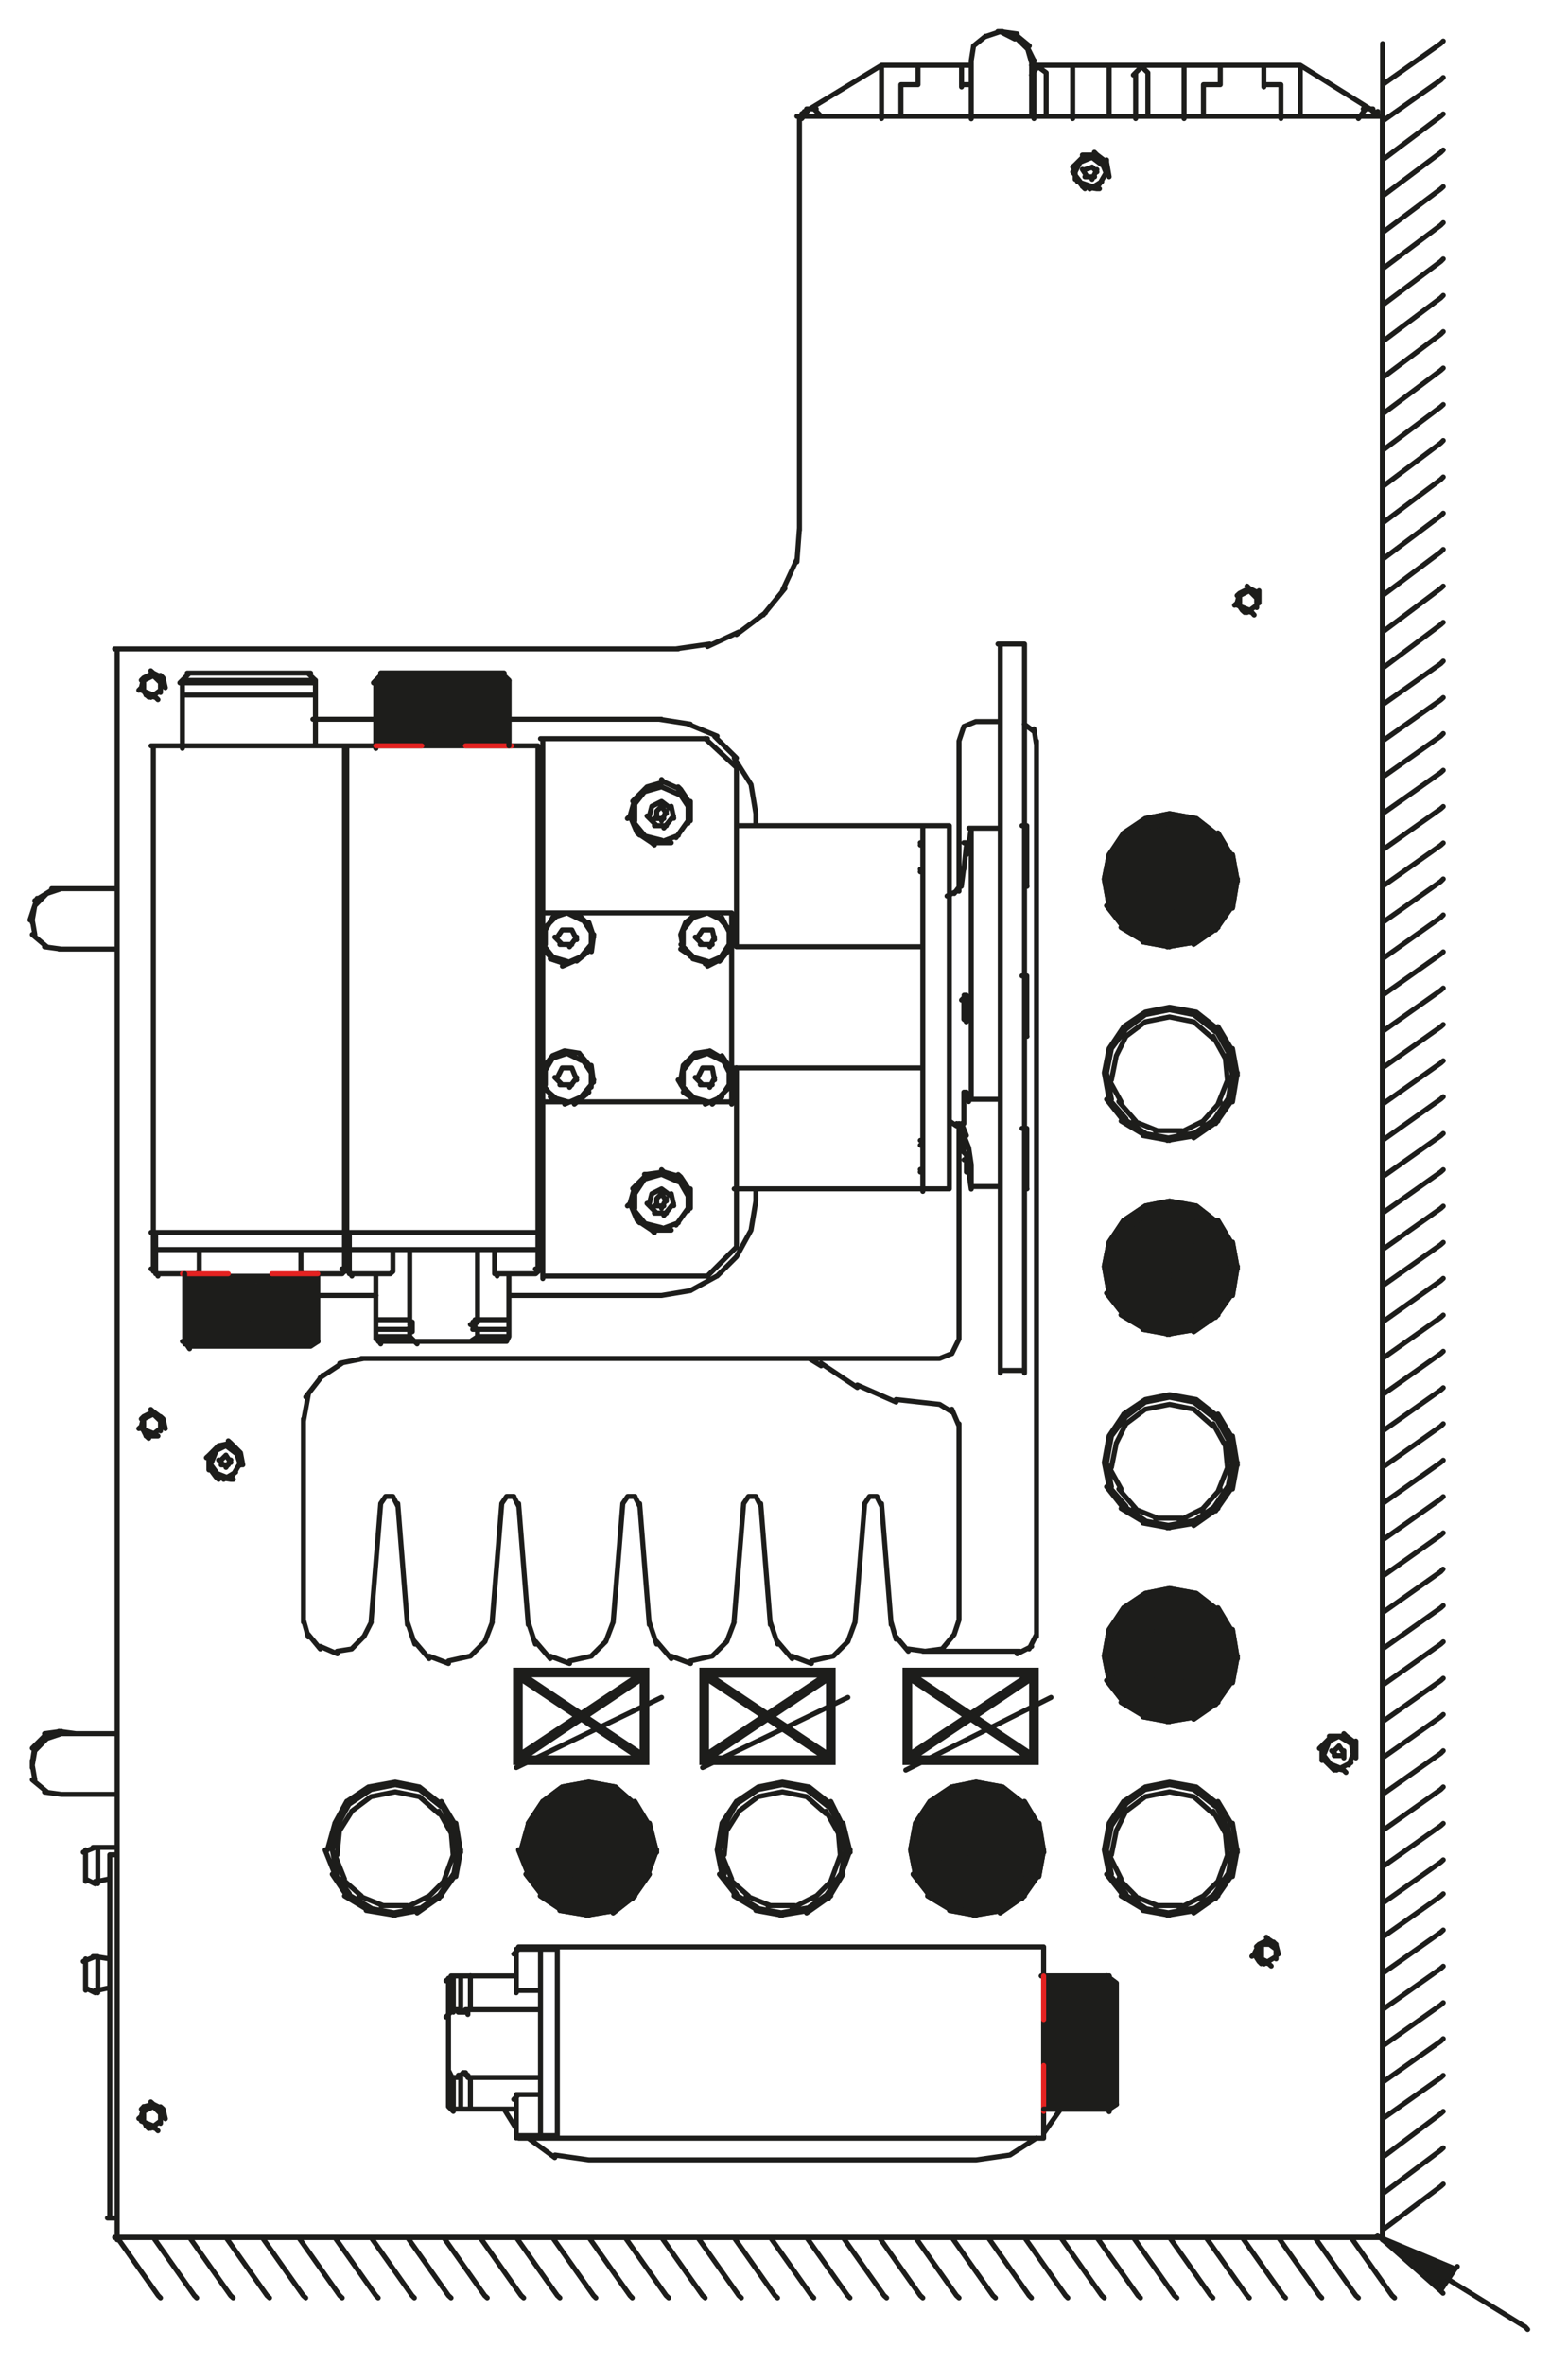 <?xml version="1.0" encoding="utf-8"?>
<!-- Generator: Adobe Illustrator 27.4.1, SVG Export Plug-In . SVG Version: 6.00 Build 0)  -->
<svg version="1.1" id="katman_1" xmlns="http://www.w3.org/2000/svg" xmlns:xlink="http://www.w3.org/1999/xlink" x="0px" y="0px"
	 viewBox="0 0 68 102.5" style="enable-background:new 0 0 68 102.5;" xml:space="preserve">
<style type="text/css">
	.st0{fill:none;stroke:#1D1D1B;stroke-width:0.219;stroke-linecap:round;stroke-linejoin:round;stroke-miterlimit:10;}
	.st1{fill:#1D1D1B;}
	.st2{fill:none;stroke:#E42221;stroke-width:0.219;stroke-linecap:round;stroke-linejoin:round;stroke-miterlimit:10;}
</style>
<path class="st0" d="M30.68,39.56l0.63,0.31 M31.31,39.77l0.32,0.63 M31.62,40.3v0.73 M31.62,40.93l-0.42,0.63 M31.31,41.45
	l-0.73,0.32 M30.68,41.66l-0.73-0.21 M30.05,41.45l-0.52-0.52 M29.63,40.93V40.3 M29.63,40.3l0.42-0.53 M30.05,39.77l0.63-0.21
	 M30.99,40.61l-0.21,0.42 M30.89,40.93h-0.52 M30.47,40.93l-0.32-0.32 M30.26,40.61l0.21-0.31 M30.47,40.3h0.42 M30.89,40.3
	l0.1,0.42 M24.59,39.56l0.63,0.31 M25.22,39.77l0.42,0.63 M25.64,40.3v0.73 M25.64,40.93l-0.53,0.63 M25.22,41.45l-0.73,0.32
	 M24.59,41.66l-0.73-0.21 M23.96,41.45l-0.42-0.52 M23.65,40.93V40.3 M23.65,40.3l0.32-0.53 M23.96,39.77l0.63-0.21 M25.01,40.61
	l-0.31,0.42 M24.8,40.93h-0.52 M24.38,40.93l-0.32-0.32 M24.17,40.61l0.21-0.31 M24.38,40.3h0.42 M24.8,40.3l0.21,0.42 M24.59,45.65
	l0.63,0.31 M25.22,45.86l0.42,0.63 M25.64,46.38v0.73 M25.64,47.01l-0.53,0.63 M25.22,47.53l-0.73,0.32 M24.59,47.74l-0.73-0.21
	 M23.96,47.53l-0.42-0.52 M23.65,47.01v-0.63 M23.65,46.38l0.32-0.53 M23.96,45.86l0.63-0.21 M25.01,46.7l-0.31,0.42 M24.8,47.01
	h-0.52 M24.38,47.01l-0.32-0.32 M24.17,46.7l0.21-0.42 M24.38,46.28h0.42 M24.8,46.28l0.21,0.52 M30.68,45.65l0.63,0.31
	 M31.31,45.86l0.32,0.63 M31.62,46.38v0.73 M31.62,47.01l-0.42,0.63 M31.31,47.53l-0.73,0.32 M30.68,47.74l-0.73-0.21 M30.05,47.53
	l-0.52-0.52 M29.63,47.01v-0.63 M29.63,46.38l0.42-0.53 M30.05,45.86l0.63-0.21 M30.99,46.7l-0.21,0.42 M30.89,47.01h-0.52
	 M30.47,47.01l-0.32-0.32 M30.26,46.7l0.21-0.42 M30.47,46.28h0.42 M30.89,46.28l0.1,0.52 M44.53,51.52V48.9 M41.91,50.37v0.42
	 M44.53,48.9h-0.21 M44.43,51.52h0.11 M41.91,50.68l0.11,0.21 M44.53,44.91v-2.62 M41.91,43.13v1.15 M44.53,42.29h-0.21
	 M44.43,44.91h0.11 M44.53,38.41v-2.62 M41.91,36.52v0.52 M44.53,35.78h-0.21 M44.43,38.41h0.11 M42.01,36.52H41.8 M44.43,27.91
	V59.5 M43.38,27.91V59.5 M43.38,59.39h1.05 M44.43,27.91h-1.15 M4.76,80.38h0.31 M4.76,81.74v13.22 M4.76,81.74v-1.36 M5.08,96.12
	H4.66 M4.76,96.12v-1.26 M2.77,75.13H2.56 M2.66,75.13h0.21 M2.66,77.76l-0.73-0.1 M2.03,77.65L1.4,77.13 M1.51,77.13L1.4,76.5
	 M1.4,76.5l0.11-0.63 M1.51,75.87l0.52-0.53 M2.03,75.34l0.63-0.21 M3.29,75.13l-0.74-0.1 M2.66,75.03l-0.73,0.1 M2.03,75.13
	L1.4,75.76 M1.51,75.66L1.4,76.39 M1.4,76.29v0.32 M5.08,75.13H2.66 M2.66,77.76h2.41 M2.66,41.13H2.56 M2.77,38.51H2.56
	 M2.66,38.51h0.11 M2.66,41.13l-0.73-0.1 M2.03,41.03L1.4,40.5 M1.51,40.5L1.4,39.87 M1.4,39.87l0.11-0.63 M1.51,39.25l0.52-0.53
	 M2.03,38.72l0.63-0.21 M3.08,38.51H2.24 M2.35,38.51l-0.84,0.52 M1.61,38.93L1.3,39.87 M1.4,39.77v0.21 M5.08,38.51H2.66
	 M2.66,41.13h2.41 M3.71,80.17v1.36 M4.24,80.06v1.57 M4.13,80.06l-0.52,0.21 M3.71,81.43l0.42,0.21 M4.24,81.53l0.52-0.11
	 M5.08,80.06H4.13 M4.13,81.53h0.11 M4.24,80.06H4.03 M44.74,2.73V2.63 M44.74,2.63v0.31 M42.12,2.63l0.1-0.63 M42.22,1.99
	l0.52-0.42 M42.75,1.58l0.63-0.21 M43.38,1.37l0.63,0.32 M44.01,1.58l0.53,0.52 M44.53,1.99l0.21,0.74 M44.74,3.25l0.11-0.63
	 M44.84,2.63l-0.31-0.63 M44.64,1.99l-0.63-0.52 M44.11,1.47l-0.73-0.1 M43.48,1.37h-0.21 M44.74,5.04V2.73 M42.12,2.63v2.52
	 M3.71,84.89v1.36 M4.24,84.79v1.57 M4.13,84.79L3.61,85 M3.71,86.15l0.42,0.21 M4.24,86.25l0.52-0.11 M4.76,84.89l-0.63-0.1
	 M4.13,86.25h0.11 M4.24,84.79H4.03 M38.23,2.83h1.57 M52.92,2.83h1.89 M49.57,2.83h1.78 M48.1,2.83h1.47 M49.78,3.15l-0.32-0.31
	 M49.57,2.83l-0.42,0.42 M48.1,5.04v-2.2 M59.75,5.04V4.83 M49.78,5.04V3.15 M49.25,3.15v1.99 M59.75,5.04l-0.32-0.32 M59.54,4.72
	h-0.42 M59.22,4.72l-0.31,0.42 M34.88,5.04V4.83 M41.7,2.83h0.42 M46.52,2.83h1.57 M45.37,3.15l-0.42-0.31 M45.05,2.83l-0.32,0.42
	 M39.81,3.67V2.83 M35.61,5.04L35.3,4.72 M35.4,4.72h-0.42 M35.09,4.72l-0.32,0.42 M46.52,2.83v2.31 M45.37,5.04V3.15 M44.84,3.15
	v1.99 M41.7,2.83v0.94 M41.7,3.67h0.42 M39.07,5.04V3.67 M39.07,3.67h0.73 M38.23,2.83v2.31 M46.52,2.83h-1.57 M45.05,2.83h-0.32
	 M41.7,2.83H39.7 M38.23,2.83l-3.46,2.1 M56.39,2.83l3.36,2.1 M51.35,2.83v2.31 M56.39,5.04v-2.2 M54.81,2.83v0.94 M54.81,3.67h0.73
	 M55.55,3.67v1.47 M52.19,5.04V3.67 M52.19,3.67h0.73 M52.92,3.67V2.83 M54.81,2.83h1.57 M51.35,2.83h1.57 M40.02,50.68h-0.11
	 M40.02,49.63h-0.11 M40.02,49.42h-0.11 M40.02,50.79h-0.11 M40.02,37.67h-0.11 M40.02,36.62h-0.11 M41.8,37.67l0.1-0.95
	 M41.8,49.84v-0.1 M41.8,49.74v-0.11 M41.8,49.63H41.7 M41.8,49.63H41.7 M41.91,50.37v-0.1 M41.91,50.26h-0.1 M41.91,50.26v-0.21
	 M41.91,50.05l-0.21-0.21 M41.91,43.13h-0.1 M41.91,43.13h-0.1 M41.91,43.13h-0.1 M41.91,43.13l-0.21,0.21 M41.8,43.23v0.32
	 M41.8,43.44v0.32 M41.8,43.65v0.31 M41.8,43.86v0.31 M41.8,44.07l0.1,0.21 M41.91,44.18h-0.1 M42.12,35.89v11.54 M42.01,47.53
	h-0.11 M42.01,47.53h-0.11 M42.01,47.53v0.21 M42.01,47.64h-0.11 M42.01,47.64h-0.11 M42.01,47.64h-0.11 M42.01,47.64h-0.11
	 M42.01,47.64h0.11 M42.12,47.64v-0.1 M42.12,47.53h-0.11 M42.12,47.53v-0.1 M42.12,47.43h-0.11 M42.12,47.43h-0.11 M42.12,47.43
	v-0.1 M42.01,49.74l-0.21-0.53 M41.91,49.21l-0.21-0.52 M41.8,48.69v-0.52 M41.8,48.17v-0.42 M41.8,47.75v-0.32 M41.8,47.43v-0.1
	 M41.8,47.33h0.1 M41.91,47.33l0.11,0.31 M42.12,51.42v-0.95 M42.12,50.47l-0.11-0.73 M41.7,38.3l-0.32,0.42 M41.49,38.62
	l-0.42,0.21 M41.17,48.58l0.31,0.21 M41.49,48.69l0.21,0.42 M41.8,37.57l-0.11,0.84 M42.12,35.89l-0.11,0.73 M42.01,50.79l0.11,0.74
	 M41.7,49l0.11,0.74 M43.38,35.89h-1.36 M42.12,51.42h1.26 M42.01,47.64h1.36 M40.02,51.52V51 M40.02,51v-4.62 M40.02,36.31v-0.52
	 M41.17,36.31v-0.52 M41.17,51v-4.62 M41.17,51.52V51 M40.02,35.78h1.15 M40.02,51.52h1.15 M41.17,46.17v-5.04 M40.02,46.17v-5.04
	 M41.17,46.17v0.32 M40.02,46.38v-0.21 M41.17,40.93v-4.62 M40.02,40.93v-4.62 M41.17,40.93v0.31 M40.02,41.13v-0.21 M23.54,47.75
	v-0.73 M31.73,47.75h-0.84 M31.73,39.56v0.84 M23.54,39.56h0.73 M23.54,46.28v-5.25 M24.28,47.75h-0.84 M23.54,46.28l0.42-0.52
	 M23.96,45.75l0.52-0.21 M24.49,45.54l0.63,0.1 M25.12,45.65l0.53,0.63 M25.64,46.17l0.1,0.73 M25.75,46.8l-0.32,0.63 M25.54,47.33
	l-0.63,0.52 M25.01,47.75h-0.84 M23.54,47.01v-0.74 M24.28,47.75l-0.84-0.73 M23.54,40.3v-0.74 M25.01,39.56h5.25 M24.28,39.56h0.73
	 M25.01,39.56l0.52,0.52 M25.54,39.98l0.21,0.63 M25.75,40.5l-0.1,0.74 M25.64,41.13l-0.63,0.52 M25.12,41.55l-0.73,0.32
	 M24.49,41.76l-0.63-0.21 M23.96,41.55l-0.52-0.52 M23.54,41.03V40.3 M23.54,40.3l0.73-0.74 M30.99,39.56h0.74 M31.73,41.03v5.35
	 M31.73,41.03l-0.53,0.63 M31.31,41.55l-0.63,0.32 M30.78,41.76l-0.73-0.21 M30.15,41.55l-0.63-0.42 M29.63,41.13l-0.11-0.63
	 M29.52,40.5l0.21-0.52 M29.73,39.98l0.52-0.42 M30.26,39.56h0.73 M30.99,39.56l0.74,0.84 M31.73,40.3v0.84 M31.73,47.01v0.84
	 M30.26,47.75h-5.35 M30.26,47.75l-0.63-0.42 M29.73,47.33l-0.32-0.53 M29.52,46.8l0.11-0.63 M29.63,46.17l0.52-0.52 M30.15,45.65
	l0.63-0.1 M30.78,45.54l0.52,0.31 M31.31,45.75l0.42,0.63 M31.73,46.28v0.84 M31.73,47.01l-0.84,0.84 M30.99,47.75h-0.84
	 M40.02,36.52h-0.11 M40.02,37.78h-0.11 M29.94,52.36v-0.84 M29.94,51.63L29.52,51l-0.11-0.1 M29.52,51l-0.73-0.21l-0.1-0.1
	 M28.79,50.79l-0.73,0.1h-0.11 M28.06,50.89l-0.52,0.52l-0.1,0.1 M27.53,51.42l-0.21,0.74l-0.11,0.1 M27.32,52.15l0.31,0.73
	l0.11,0.11 M27.64,52.89l0.63,0.42l0.11,0.11 M28.27,53.31h0.84 M29.94,35.57v-0.84 M29.94,34.84l-0.42-0.63l-0.11-0.11
	 M29.52,34.21l-0.73-0.32l-0.1-0.11 M28.79,33.89l-0.73,0.21l-0.11,0.11 M28.06,34.1l-0.52,0.52l-0.1,0.1 M27.53,34.63l-0.21,0.74
	l-0.11,0.1 M27.32,35.36l0.31,0.73l0.11,0.1 M27.64,36.1l0.63,0.42l0.11,0.1 M28.27,36.52h0.84 M22.39,54.15h0.63 M21.55,55.2h1.68
	 M23.33,55.09v-0.94 M21.45,54.15v1.05 M23.23,55.2l0.11-0.1 M21.45,55.09l0.11,0.21 M15.46,54.15h0.63 M15.25,55.2h1.68
	 M17.04,55.09v-0.94 M15.15,54.15v1.05 M16.93,55.2l0.11-0.1 M15.15,55.09l0.11,0.21 M18.09,58.13h-1.68 M20.71,57.92h1.36
	 M22.07,55.3v1.47 M20.4,58.13l0.32-0.21 M17.77,57.92l0.32,0.32 M18.09,58.13h2.31 M17.77,57.92v-0.31 M20.71,54.15v3.15
	 M16.3,57.92h1.47 M21.97,58.13h-1.68 M20.71,57.61v0.42 M17.77,57.19v-3.04 M22.07,57.61h-1.47 M20.71,57.61H20.5 M20.61,57.61
	v-0.1 M20.61,57.5h-0.1 M20.61,57.5l-0.21-0.1 M20.5,57.4h0.1 M20.61,57.4v-0.1 M20.61,57.29h-0.1 M20.61,57.29l0.11-0.11
	 M22.07,57.19h-1.47 M17.77,57.19l0.11,0.21 M17.88,57.29h-0.11 M17.88,57.29h-0.11 M17.88,57.29v0.21 M17.88,57.4h-0.11
	 M17.88,57.4h-0.11 M17.88,57.4v0.21 M17.88,57.5h-0.11 M17.88,57.5h-0.11 M17.88,57.5h-0.11 M17.88,57.5v0.21 M17.88,57.61h-0.21
	 M16.3,57.61h1.47 M16.3,57.19h1.47 M22.07,55.3v-0.1 M22.07,57.19v-0.52 M21.97,58.13l0.1-0.21 M16.3,57.92l0.21,0.32 M16.3,55.2
	v2.1 M22.07,57.92v-0.31 M16.3,57.61v0.42 M22.07,57.61v-0.42 M16.3,57.19v0.53 M23.02,54.15h0.32 M15.46,54.15h7.55 M15.15,54.15
	h0.32 M23.33,53.41v0.84 M15.15,53.41v0.84 M23.33,32.32v21.2 M23.33,53.41v1.68 M15.04,53.41v1.68 M15.04,32.32v21.2 M23.33,54.99
	h-0.11 M15.15,54.99h-0.21 M23.33,53.41h-8.39 M23.33,32.32h-8.39 M13.47,29.17H8.12 M7.91,29.49h5.77 M7.91,30.12h5.77
	 M13.68,29.59H7.8 M7.91,30.12v2.31 M13.68,32.32v-2.2 M13.68,29.49l-0.32-0.31 M8.22,29.17L7.8,29.59 M7.91,29.49v0.21
	 M13.68,29.59v-0.11 M7.91,29.59v0.63 M13.68,30.12v-0.52 M14,54.15h0.63 M13.16,55.2h1.68 M14.94,55.09v-0.94 M13.05,54.15v1.05
	 M14.83,55.2l0.11-0.1 M13.05,55.09l0.11,0.21 M7.07,54.15H7.7 M6.86,55.2h1.68 M8.64,55.09v-0.94 M6.75,54.15v1.05 M8.54,55.2
	l0.1-0.1 M6.75,55.09l0.1,0.21 M13.37,58.13H8.22 M13.37,57.92v0.32 M13.37,57.92V55.2 M8.33,57.92h5.04 M8.33,57.92v0.32
	 M8.33,57.92V55.2 M14.62,54.15h0.32 M7.07,54.15h7.55 M6.75,54.15h0.32 M14.94,53.41v0.84 M6.75,53.41v0.84 M14.94,32.32v21.2
	 M14.94,53.41v1.68 M6.65,53.41v1.68 M6.65,32.32v21.2 M14.94,54.99h-0.11 M6.75,54.99H6.55 M14.94,53.41H6.55 M14.94,32.32H6.55
	 M28.69,34.73l0.42,0.32 M29.11,34.94l0.11,0.52 M29.21,35.36l-0.42,0.52 M28.9,35.78h-0.52 M28.48,35.78l-0.42-0.42 M28.16,35.36
	l0.11-0.42 M28.27,34.94l0.42-0.21 M28.69,34.94l0.21,0.31 M28.9,35.15l-0.21,0.42 M28.79,35.47h-0.42 M28.48,35.47v-0.31
	 M28.48,35.15l0.21-0.21 M28.69,51.52l0.42,0.31 M29.11,51.73l0.11,0.52 M29.21,52.15l-0.42,0.52 M28.9,52.57h-0.52 M28.48,52.57
	l-0.42-0.42 M28.16,52.15l0.11-0.42 M28.27,51.73l0.42-0.21 M28.69,51.73l0.21,0.32 M28.9,51.94l-0.21,0.42 M28.79,52.26h-0.42
	 M28.48,52.26v-0.32 M28.48,51.94l0.21-0.21 M40.02,46.28v-5.25 M31.94,41.03v-7.76 M23.54,32.01v7.66 M23.54,47.75v7.66
	 M23.54,55.3h7.14 M28.69,50.89l0.73,0.32 M29.42,51.1l0.42,0.73 M29.84,51.73v0.74 M29.84,52.36l-0.52,0.73 M29.42,52.99
	l-0.84,0.31 M28.69,53.2l-0.84-0.21 M27.95,52.99l-0.52-0.63 M27.53,52.36v-0.63 M27.53,51.73l0.42-0.63 M27.95,51.1l0.74-0.21
	 M28.69,34.1l0.73,0.32 M29.42,34.31l0.42,0.63 M29.84,34.84v0.84 M29.84,35.57l-0.52,0.73 M29.42,36.2l-0.84,0.32 M28.69,36.41
	l-0.84-0.21 M27.95,36.2l-0.52-0.63 M27.53,35.57v-0.74 M27.53,34.84l0.42-0.53 M27.95,34.31l0.74-0.21 M31.94,41.03h8.08
	 M40.02,46.28v4.83 M40.02,46.28h-8.18 M40.02,36.31v4.83 M31.94,35.78h8.08 M40.02,35.78v0.63 M40.02,51v0.63 M40.02,51.52h-8.18
	 M31.94,54.04v-7.77 M30.68,32.01h-7.24 M31.94,33.26l-1.36-1.26 M30.68,55.3l1.26-1.26 M19.98,31.48v-0.63 M19.98,30.96l-0.52-0.42
	l-0.11-0.11 M19.45,30.54h-0.63 M18.93,30.54l-0.42,0.42l-0.1,0.11 M18.51,30.96v0.73 M18.51,31.59l0.32,0.42l0.11,0.11
	 M18.82,32.01l0.63,0.11h0.11 M23.44,91.71v0.73 M22.39,90.87v1.78 M22.49,92.55h0.94 M23.44,90.77h-1.05 M22.39,92.55h0.11
	 M22.49,90.77l-0.21,0.21 M23.44,84.68v0.84 M22.39,84.58v1.78 M22.49,86.26h0.94 M23.44,84.47h-1.05 M22.39,86.26h0.11
	 M22.49,84.47l-0.21,0.21 M19.45,85.73v1.68 M19.66,90.03v1.47 M22.28,91.4h-1.47 M19.45,89.72l0.21,0.42 M19.66,87.09l-0.32,0.32
	 M19.45,87.3v2.52 M19.66,87.09h0.31 M23.44,90.03h-3.15 M19.66,85.63v1.57 M19.45,91.29v-1.57 M19.98,90.03h-0.42 M20.4,87.09h3.04
	 M19.98,91.4v-1.36 M19.98,90.03v-0.11 M19.98,89.93h-0.1 M19.98,89.93l0.11-0.1 M20.08,89.82h0.11 M20.19,89.82h-0.11 M20.19,89.82
	l0.1,0.21 M20.29,89.93h-0.1 M20.29,89.93l0.11,0.21 M20.4,91.4v-1.36 M20.4,87.09h-0.21 M20.29,87.09v0.21 M20.29,87.2h-0.1
	 M20.29,87.2h-0.21 M20.19,87.2h-0.11 M20.19,87.2h-0.11 M20.19,87.2h-0.21 M20.08,87.2h-0.11 M20.08,87.2h-0.11 M20.08,87.2h-0.21
	 M19.98,87.2v-0.1 M19.98,87.09h-0.1 M19.98,85.63v1.57 M20.4,87.09v-1.47 M22.28,91.4h0.1 M20.4,91.4h0.52 M19.45,91.29l0.21,0.21
	 M19.66,85.63l-0.32,0.21 M22.39,85.63h-2.1 M19.66,91.4h0.31 M19.98,85.63h-0.42 M19.98,91.4h0.42 M20.4,85.63h-0.52 M23.44,92.34
	v0.31 M23.44,84.68v7.76 M23.44,84.47v0.32 M24.17,92.55h-0.84 M24.17,84.47h-0.84 M45.26,92.66h-21.2 M24.17,92.66h-1.68
	 M24.17,84.37h-1.68 M45.26,84.37h-21.2 M22.6,92.66v-0.11 M22.6,84.47v-0.1 M24.17,92.66v-8.29 M45.26,92.66v-8.29 M19.24,30.64
	l0.42,0.32 M19.66,30.85l0.21,0.53 M19.87,31.27l-0.32,0.63 M19.66,31.8l-0.52,0.32 M19.24,32.01l-0.63-0.21 M18.72,31.8l-0.21-0.52
	 M18.61,31.27l0.1-0.42 M18.72,30.85l0.53-0.21 M19.24,32.11h-0.32 M19.03,32.11l-0.21-0.11 M18.93,32.01h-0.21 M18.82,32.01
	l-0.32-0.1 M18.61,31.9l-0.21-0.21 M18.51,31.69v-0.1 M18.51,31.59l-0.21-0.1 M18.4,31.48v-0.21 M18.4,31.27v-0.1 M18.4,31.17
	l0.1-0.21 M18.51,30.96v-0.11 M18.51,30.85l0.11-0.1 M18.61,30.75l0.21-0.1 M18.82,30.64l0.11-0.1 M18.93,30.54h0.1 M19.03,30.54
	h0.21 M19.24,30.54h0.1 M19.35,30.54h0.21 M19.56,30.54l0.1,0.21 M19.66,30.64l0.11,0.21 M19.77,30.75l0.11,0.21 M19.87,30.85
	l0.1,0.21 M19.98,30.96l0.11,0.32 M20.08,31.17v0.21 M20.08,31.27v0.31 M20.08,31.48l-0.21,0.21 M19.98,31.59l-0.21,0.21
	 M19.87,31.69l-0.21,0.32 M19.77,31.9l-0.21,0.21 M19.66,32.01h-0.21 M19.56,32.01l-0.32,0.21 M19.35,32.11h-0.21 M21.86,29.17
	h-5.35 M16.3,29.49h5.77 M16.3,29.49v2.94 M22.07,32.32v-2.83 M22.07,29.49l-0.32-0.31 M16.62,29.17l-0.42,0.42 M47.05,88.77
	l-0.1-0.63v-0.1 M46.94,88.14l-0.42-0.32l-0.1-0.1 M46.52,87.83h-0.63 M46,87.83l-0.42,0.42l-0.1,0.1 M45.58,88.25v0.63
	 M45.58,88.77l0.31,0.42L46,89.3 M45.89,89.19l0.63,0.11h0.11 M26.8,79.43l0.21,0.84 M27.01,80.17l-0.32,0.84 M26.8,80.9l-0.63,0.63
	 M26.27,81.43l-0.84,0.32 M25.54,81.64l-0.84-0.21 M24.8,81.43l-0.63-0.52 M24.28,80.9l-0.32-0.74 M24.07,80.17l0.21-0.73
	 M24.28,79.43l0.52-0.53 M24.8,78.91l0.73-0.21 M25.54,79.75l0.32,0.32 M25.85,79.96v0.42 M25.85,80.27l-0.42,0.31 M25.54,80.48
	l-0.42-0.21 M25.22,80.27v-0.31 M25.22,79.96l0.32-0.21 M33.93,77.65l1.05,0.21 M34.98,77.86l0.84,0.74 M35.82,78.49l0.53,0.94
	 M36.35,79.33l0.1,1.15 M36.45,80.38l-0.42,1.15 M36.14,81.43l-0.84,0.84 M35.4,82.16l-1.05,0.53 M34.46,82.58H33.3 M33.41,82.58
	l-1.05-0.42 M32.46,82.16l-0.84-0.74 M31.73,81.43l-0.42-1.05 M31.41,80.38l0.1-1.05 M31.52,79.33l0.53-0.84 M32.04,78.49l0.84-0.63
	 M32.88,77.86l1.05-0.21 M33.93,77.34l1.05,0.21 M34.98,77.55l0.94,0.74 M35.93,78.18l0.52,1.05 M36.45,79.12l0.21,1.15
	 M36.66,80.17l-0.21,1.15 M36.45,81.22l-0.63,0.94 M35.93,82.06l-1.05,0.74 M34.98,82.69l-1.15,0.21 M33.93,82.9l-1.15-0.21
	 M32.88,82.69l-1.05-0.63 M31.94,82.06l-0.63-0.84 M31.41,81.22l-0.21-1.05 M31.2,80.17l0.21-1.05 M31.41,79.12l0.52-0.94
	 M31.94,78.18l0.94-0.63 M32.88,77.55l1.05-0.21 M17.14,77.65l1.05,0.21 M18.19,77.86l0.84,0.74 M19.03,78.49l0.53,0.94
	 M19.56,79.33l0.1,1.15 M19.66,80.38l-0.42,1.15 M19.35,81.43l-0.84,0.84 M18.61,82.16l-1.05,0.53 M17.67,82.58h-1.15 M16.62,82.58
	l-1.05-0.42 M15.67,82.16l-0.84-0.74 M14.94,81.43l-0.42-1.05 M14.62,80.38l0.1-1.05 M14.73,79.33l0.53-0.84 M15.25,78.49l0.84-0.63
	 M16.09,77.86l1.05-0.21 M17.14,77.34l1.05,0.21 M18.19,77.55l0.94,0.74 M19.14,78.18l0.52,1.05 M19.66,79.12l0.21,1.15
	 M19.87,80.17l-0.21,1.15 M19.66,81.22l-0.63,0.94 M19.14,82.06l-1.05,0.74 M18.19,82.69l-1.15,0.21 M17.14,82.9l-1.15-0.21
	 M16.09,82.69l-1.05-0.63 M15.15,82.06l-0.63-0.84 M14.62,81.22l-0.21-1.05 M14.41,80.17l0.21-1.05 M14.62,79.12l0.52-0.94
	 M15.15,78.18l0.94-0.63 M16.09,77.55l1.05-0.21 M46.31,87.83l0.42,0.32 M46.73,88.04l0.21,0.63 M46.94,88.56l-0.32,0.53
	 M46.73,88.98l-0.52,0.31 M46.31,89.19l-0.63-0.21 M45.79,88.98l-0.32-0.42 M45.58,88.56l0.21-0.52 M45.79,88.04l0.52-0.21
	 M45.47,88.56v-0.21 M45.47,88.35l0.1-0.1 M45.58,88.25v-0.21 M45.58,88.04l0.11-0.1 M45.68,87.93l0.11-0.11 M45.79,87.83l0.21-0.1
	 M46,87.72h0.1 M46.1,87.72h0.21 M46.31,87.72h0.1 M46.42,87.72h0.21 M46.63,87.72l0.1,0.21 M46.73,87.83l0.11,0.21 M46.84,87.93
	l0.11,0.21 M46.94,88.04l0.1,0.31 M47.05,88.25v0.21 M47.05,88.35v0.32 M47.05,88.56v0.21 M47.05,88.67v0.31 M47.05,88.88
	l-0.21,0.21 M46.94,88.98l-0.21,0.21 M46.84,89.09l-0.21,0.21 M46.73,89.19l-0.21,0.21 M46.63,89.3h-0.31 M46.42,89.3l-0.21,0.21
	 M46.31,89.4L46,89.3 M46.1,89.3h-0.21 M46,89.3l-0.32-0.11 M45.79,89.19l-0.21-0.1 M45.68,89.09l-0.21-0.11 M45.58,88.98v-0.1
	 M45.58,88.88l-0.21-0.21 M45.47,88.67v-0.11 M48.41,91.19v-5.25 M48.1,85.63v5.88 M48.1,85.63h-2.94 M45.26,91.4h2.83 M48.1,91.4
	l0.32-0.21 M48.41,85.94l-0.42-0.32 M53.13,70.93l0.11,1.15 M53.24,71.98l-0.42,1.05 M52.92,72.93l-0.84,0.94 M52.19,73.77
	l-1.05,0.53 M51.25,74.19h-1.15 M50.2,74.19l-1.05-0.42 M49.25,73.77l-0.73-0.84 M48.62,72.93l-0.52-0.95 M48.2,71.98l0.21-1.05
	 M48.41,70.93l0.42-0.84 M48.83,70.09l0.84-0.63 M49.67,69.47l1.05-0.21 M50.72,68.94l1.05,0.21 M51.77,69.15l0.94,0.74
	 M52.71,69.78l0.52,1.05 M53.24,70.73l0.21,1.15 M53.45,71.77l-0.21,1.15 M53.24,72.82l-0.63,0.94 M52.71,73.66l-1.05,0.74
	 M51.77,74.29l-1.15,0.21 M50.72,74.5l-1.15-0.21 M49.67,74.29l-0.94-0.63 M48.83,73.66l-0.73-0.84 M48.2,72.82l-0.21-1.05
	 M47.99,71.77l0.21-1.05 M48.2,70.73l0.63-0.94 M48.83,69.78l0.84-0.63 M49.67,69.15l1.05-0.21 M50.72,70.41l0.74,0.32 M51.46,70.62
	l0.52,0.63 M51.98,71.14l0.1,0.84 M52.08,71.88l-0.42,0.84 M51.77,72.61l-0.74,0.52 M51.14,73.03H50.3 M50.41,73.03l-0.73-0.42
	 M49.78,72.61l-0.42-0.74 M49.46,71.88l0.1-0.73 M49.57,71.14l0.42-0.52 M49.99,70.62l0.73-0.21 M50.72,70.3l0.74,0.32 M51.46,70.52
	l0.52,0.63 M51.98,71.04l0.21,0.84 M52.19,71.77l-0.31,0.84 M51.98,72.51l-0.63,0.63 M51.46,73.03l-0.84,0.32 M50.72,73.24
	l-0.84-0.21 M49.99,73.03l-0.63-0.52 M49.46,72.51l-0.32-0.74 M49.25,71.77l0.21-0.73 M49.46,71.04l0.52-0.52 M49.99,70.52
	l0.73-0.21 M50.72,71.35l0.32,0.32 M51.04,71.56v0.42 M51.04,71.88l-0.42,0.32 M50.72,72.09l-0.42-0.21 M50.41,71.88v-0.31
	 M50.41,71.56l0.31-0.21 M50.72,68.84l1.16,0.21 M51.88,69.05l0.94,0.74 M52.82,69.68l0.63,1.05 M53.45,70.62l0.21,1.26
	 M47.89,71.77l0.21-1.15 M48.1,70.62l0.63-0.94 M48.73,69.68l0.94-0.63 M49.67,69.05l1.05-0.21 M50.72,77.65l1.05,0.21 M51.77,77.86
	l0.84,0.74 M52.61,78.49l0.52,0.94 M53.13,79.33l0.11,1.15 M53.24,80.38l-0.42,1.15 M52.92,81.43l-0.84,0.84 M52.19,82.16
	l-1.05,0.53 M51.25,82.58h-1.15 M50.2,82.58l-1.05-0.42 M49.25,82.16l-0.73-0.74 M48.62,81.43l-0.52-1.05 M48.2,80.38l0.21-1.05
	 M48.41,79.33l0.42-0.84 M48.83,78.49l0.84-0.63 M49.67,77.86l1.05-0.21 M50.72,77.34l1.05,0.21 M51.77,77.55l0.94,0.73
	 M52.71,78.17l0.52,1.05 M53.24,79.12l0.21,1.15 M53.45,80.17l-0.21,1.15 M53.24,81.22l-0.63,0.94 M52.71,82.06l-1.05,0.74
	 M51.77,82.69l-1.15,0.21 M50.72,82.9l-1.15-0.21 M49.67,82.69l-0.94-0.63 M48.83,82.06l-0.73-0.84 M48.2,81.22l-0.21-1.05
	 M47.99,80.17l0.21-1.05 M48.2,79.12l0.63-0.94 M48.83,78.17l0.84-0.63 M49.67,77.55l1.05-0.21 M42.33,77.65l1.05,0.21 M43.38,77.86
	l0.84,0.74 M44.22,78.49l0.52,0.94 M44.74,79.33l0.11,1.15 M44.84,80.38l-0.42,1.15 M44.53,81.43l-0.84,0.84 M43.8,82.16l-1.05,0.53
	 M42.85,82.58H41.7 M41.8,82.58l-1.05-0.42 M40.86,82.16l-0.84-0.74 M40.12,81.43l-0.42-1.05 M39.81,80.38l0.11-1.05 M39.91,79.33
	l0.52-0.84 M40.44,78.49l0.84-0.63 M41.28,77.86l1.05-0.21 M42.33,77.34l1.05,0.21 M43.38,77.55l0.94,0.73 M44.32,78.17l0.52,1.05
	 M44.84,79.12l0.21,1.15 M45.05,80.17l-0.21,1.15 M44.84,81.22l-0.63,0.94 M44.32,82.06l-1.05,0.74 M43.38,82.69l-1.15,0.21
	 M42.33,82.9l-1.15-0.21 M41.28,82.69l-0.94-0.63 M40.44,82.06l-0.73-0.84 M39.81,81.22l-0.21-1.05 M39.6,80.17l0.21-1.05
	 M39.81,79.12l0.63-0.94 M40.44,78.17l0.84-0.63 M41.28,77.55l1.05-0.21 M42.33,78.8l0.73,0.32 M43.06,79.01l0.42,0.63 M43.48,79.54
	l0.11,0.84 M43.59,80.27l-0.32,0.84 M43.38,81.01l-0.73,0.52 M42.75,81.43h-0.84 M42.01,81.43l-0.73-0.42 M41.38,81.01l-0.42-0.73
	 M41.07,80.27l0.11-0.74 M41.17,79.54l0.42-0.52 M41.59,79.01l0.74-0.21 M42.33,78.7l0.73,0.32 M43.06,78.91l0.52,0.63 M43.59,79.43
	l0.21,0.84 M43.8,80.17l-0.32,0.84 M43.59,80.9l-0.63,0.63 M43.06,81.43l-0.84,0.32 M42.33,81.64l-0.84-0.21 M41.59,81.43
	l-0.63-0.52 M41.07,80.9l-0.32-0.73 M40.86,80.17l0.21-0.74 M41.07,79.43l0.52-0.52 M41.59,78.91l0.74-0.21 M42.33,79.75l0.32,0.32
	 M42.64,79.96v0.42 M42.64,80.27l-0.42,0.31 M42.33,80.48l-0.42-0.21 M42.01,80.27v-0.32 M42.01,79.96l0.32-0.21 M25.54,77.65
	l1.05,0.21 M26.59,77.86l0.84,0.74 M27.43,78.49l0.52,0.94 M27.95,79.33l0.11,1.15 M28.06,80.38l-0.42,1.15 M27.74,81.43l-0.84,0.84
	 M27.01,82.16l-1.05,0.53 M26.06,82.58h-1.15 M25.01,82.58l-1.05-0.42 M24.07,82.16l-0.84-0.74 M23.33,81.43l-0.42-1.05
	 M23.02,80.38l0.11-1.05 M23.12,79.33l0.52-0.84 M23.65,78.49l0.84-0.63 M24.49,77.86l1.05-0.21 M25.54,77.34l1.05,0.21
	 M26.59,77.55l0.94,0.73 M27.53,78.17l0.52,1.05 M28.06,79.12l0.21,1.15 M28.27,80.17l-0.21,1.15 M28.06,81.22l-0.63,0.94
	 M27.53,82.06l-1.05,0.74 M26.59,82.69l-1.15,0.21 M25.54,82.9l-1.15-0.21 M24.49,82.69l-1.05-0.63 M23.54,82.06l-0.63-0.84
	 M23.02,81.22l-0.21-1.05 M22.81,80.17l0.21-1.05 M23.02,79.12l0.53-0.94 M23.54,78.17l0.94-0.63 M24.49,77.55l1.05-0.21
	 M25.54,78.8l0.73,0.32 M26.27,79.01l0.42,0.63 M26.69,79.54l0.11,0.84 M26.8,80.27l-0.42,0.84 M26.48,81.01l-0.63,0.52
	 M25.96,81.43h-0.95 M25.12,81.43l-0.63-0.42 M24.59,81.01l-0.42-0.73 M24.28,80.27l0.11-0.74 M24.38,79.54l0.42-0.52 M24.8,79.01
	l0.73-0.21 M25.54,78.7l0.73,0.32 M26.27,78.91l0.52,0.63 M9.8,63.07l0.21,0.31 M10.01,63.27L9.8,63.59 M9.9,63.48H9.59 M9.69,63.48
	l-0.21-0.21 M9.59,63.27l0.21-0.21 M58.07,75.66l0.21,0.32 M58.28,75.87v0.31 M58.28,76.08h-0.42 M57.96,76.08l-0.21-0.21
	 M57.86,75.87l0.21-0.21 M47.36,7.24l0.21,0.21 M47.57,7.35l-0.21,0.42 M47.47,7.66h-0.42 M47.15,7.66l-0.21-0.32 M47.05,7.35
	l0.32-0.1 M50.72,44.07l1.05,0.21 M51.77,44.28l0.84,0.73 M52.61,44.91l0.52,0.94 M53.13,45.75l0.11,1.16 M53.24,46.8l-0.42,1.05
	 M52.92,47.75l-0.84,0.94 M52.19,48.58l-1.05,0.52 M51.25,49h-1.15 M50.2,49l-1.05-0.42 M49.25,48.58l-0.73-0.84 M48.62,47.75
	L48.1,46.8 M48.2,46.8l0.21-1.05 M48.41,45.75l0.42-0.84 M48.83,44.91l0.84-0.63 M49.67,44.28l1.05-0.21 M50.72,43.76l1.05,0.21
	 M51.77,43.97l0.94,0.74 M52.71,44.6l0.52,0.94 M53.24,45.44l0.21,1.15 M53.45,46.49l-0.21,1.26 M53.24,47.64l-0.63,0.95
	 M52.71,48.48l-1.05,0.73 M51.77,49.11l-1.15,0.21 M50.72,49.32l-1.15-0.21 M49.67,49.11l-0.94-0.63 M48.83,48.48l-0.73-0.84
	 M48.2,47.64l-0.21-1.15 M47.99,46.49l0.21-1.05 M48.2,45.44l0.63-0.84 M48.83,44.6l0.84-0.63 M49.67,43.97l1.05-0.21 M50.72,35.68
	l1.05,0.21 M51.77,35.89l0.84,0.63 M52.61,36.41l0.52,1.05 M53.13,37.36l0.11,1.15 M53.24,38.41l-0.42,1.05 M52.92,39.35l-0.84,0.95
	 M52.19,40.19l-1.05,0.53 M51.25,40.61h-1.15 M50.2,40.61l-1.05-0.42 M49.25,40.19l-0.73-0.84 M48.62,39.35l-0.52-0.94 M48.2,38.41
	l0.21-1.05 M48.41,37.36l0.42-0.95 M48.83,36.41l0.84-0.52 M49.67,35.89l1.05-0.21 M50.72,35.36l1.05,0.21 M51.77,35.57l0.94,0.73
	 M52.71,36.2l0.52,0.94 M53.24,37.04l0.21,1.15 M53.45,38.09l-0.21,1.15 M53.24,39.14l-0.63,1.05 M52.71,40.09l-1.05,0.74
	 M51.77,40.72l-1.15,0.21 M50.72,40.92l-1.15-0.21 M49.67,40.72l-0.94-0.63 M48.83,40.09l-0.73-0.94 M48.2,39.14l-0.21-1.05
	 M47.99,38.09l0.21-1.05 M48.2,37.04l0.63-0.84 M48.83,36.2l0.84-0.63 M49.67,35.57l1.05-0.21 M50.72,36.83l0.73,0.31 M51.46,37.04
	l0.52,0.63 M51.98,37.57l0.11,0.84 M52.09,38.3l-0.42,0.84 M51.77,39.04l-0.74,0.42 M51.14,39.35H50.3 M50.41,39.35l-0.73-0.31
	 M49.78,39.04l-0.42-0.74 M49.46,38.3l0.1-0.73 M49.57,37.57l0.42-0.53 M49.99,37.04l0.73-0.21 M50.72,36.62l0.73,0.31 M51.46,36.83
	l0.52,0.63 M51.98,37.36l0.21,0.84 M52.19,38.09l-0.32,0.84 M51.98,38.83l-0.63,0.63 M51.46,39.35l-0.84,0.31 M50.72,39.56
	l-0.84-0.21 M49.99,39.35l-0.63-0.52 M49.46,38.83l-0.31-0.73 M49.25,38.09l0.21-0.73 M49.46,37.36l0.52-0.53 M49.99,36.83
	l0.73-0.21 M50.72,37.78l0.31,0.31 M51.04,37.99v0.42 M51.04,38.3l-0.42,0.32 M50.72,38.51L50.3,38.3 M50.41,38.3v-0.32
	 M50.41,37.99l0.32-0.21 M50.72,52.47l1.05,0.21 M51.77,52.68l0.84,0.74 M52.61,53.31l0.52,0.95 M53.13,54.15l0.11,1.15 M53.24,55.2
	l-0.42,1.05 M52.92,56.14l-0.84,0.94 M52.19,56.98l-1.05,0.53 M51.25,57.4h-1.15 M50.2,57.4l-1.05-0.42 M49.25,56.98l-0.73-0.84
	 M48.62,56.14L48.1,55.2 M48.2,55.2l0.21-1.05 M48.41,54.15l0.42-0.84 M48.83,53.31l0.84-0.63 M49.67,52.68l1.05-0.21 M50.72,52.15
	l1.05,0.21 M51.77,52.36l0.94,0.73 M52.71,52.99l0.52,0.94 M53.24,53.83l0.21,1.15 M53.45,54.88l-0.21,1.26 M53.24,56.04l-0.63,0.94
	 M52.71,56.87l-1.05,0.74 M51.77,57.5l-1.15,0.21 M50.72,57.71l-1.15-0.21 M49.67,57.5l-0.94-0.63 M48.83,56.87l-0.73-0.84
	 M48.2,56.04l-0.21-1.15 M47.99,54.88l0.21-1.05 M48.2,53.83l0.63-0.84 M48.83,52.99l0.84-0.63 M49.67,52.36l1.05-0.21 M50.72,53.62
	l0.73,0.32 M51.46,53.83l0.52,0.63 M51.98,54.36l0.11,0.84 M52.09,55.09l-0.42,0.84 M51.77,55.83l-0.74,0.42 M51.14,56.14H50.3
	 M50.41,56.14l-0.73-0.31 M49.78,55.83l-0.42-0.74 M49.46,55.09l0.1-0.73 M49.57,54.36l0.42-0.52 M49.99,53.83l0.73-0.21
	 M50.72,53.52l0.73,0.1 M51.46,53.62l0.52,0.74 M51.98,54.25l0.21,0.73 M52.19,54.88l-0.32,0.84 M51.98,55.61l-0.63,0.73
	 M51.46,56.24l-0.84,0.1 M50.72,56.35l-0.84-0.1 M49.99,56.24l-0.63-0.63 M49.46,55.61l-0.31-0.73 M49.25,54.88l0.21-0.63
	 M49.46,54.25l0.52-0.63 M49.99,53.62l0.73-0.1 M50.72,54.57l0.31,0.32 M51.04,54.78v0.42 M51.04,55.09l-0.42,0.31 M50.72,55.3
	l-0.42-0.21 M50.41,55.09v-0.32 M50.41,54.78l0.32-0.21 M50.72,60.86l1.05,0.21 M51.77,61.07l0.84,0.74 M52.61,61.7l0.52,0.94
	 M53.13,62.54l0.11,1.16 M53.24,63.59l-0.42,1.05 M52.92,64.53l-0.84,0.94 M52.19,65.37l-1.05,0.52 M51.25,65.79h-1.15 M50.2,65.79
	l-1.05-0.42 M49.25,65.37l-0.73-0.84 M48.62,64.53l-0.52-0.94 M48.2,63.59l0.21-1.05 M48.41,62.54l0.42-0.84 M48.83,61.7l0.84-0.63
	 M49.67,61.07l1.05-0.21 M50.72,60.55l1.05,0.21 M51.77,60.76l0.94,0.73 M52.71,61.39l0.52,0.94 M53.24,62.23l0.21,1.26
	 M53.45,63.38l-0.21,1.15 M53.24,64.43l-0.63,0.94 M52.71,65.27L51.67,66 M51.77,65.9l-1.15,0.21 M50.72,66.11l-1.15-0.21
	 M49.67,65.9l-0.94-0.63 M48.83,65.27l-0.73-0.84 M48.2,64.43l-0.21-1.05 M47.99,63.38l0.21-1.15 M48.2,62.23l0.63-0.84
	 M48.83,61.39l0.84-0.63 M49.67,60.76l1.05-0.21 M50.72,69.26l1.05,0.21 M51.77,69.47l0.84,0.73 M52.61,70.09l0.52,0.94 M58.8,76.18
	v-0.73 M58.8,75.55l-0.42-0.32l-0.1-0.1 M58.38,75.24h-0.73 M57.75,75.24l-0.42,0.42l-0.11,0.11 M57.33,75.66v0.63 M57.33,76.18
	l0.42,0.42l0.11,0.11 M57.75,76.6l0.52,0.11l0.1,0.1 M10.53,63.48l-0.1-0.52l-0.11-0.1 M10.43,62.96l-0.42-0.42l-0.11-0.1
	 M10.01,62.54l-0.52,0.11l-0.11,0.11 M9.48,62.65l-0.42,0.42l-0.11,0.1 M9.06,63.07v0.63 M9.06,63.59l0.31,0.42l0.11,0.1
	 M9.38,64.01l0.63,0.1h0.11 M48.1,7.66l-0.11-0.63V6.93 M47.99,7.03l-0.42-0.32l-0.11-0.11 M47.57,6.72h-0.63 M47.05,6.72
	l-0.42,0.42l-0.11,0.1 M46.63,7.14v0.63 M46.63,7.66l0.32,0.42l0.1,0.1 M46.94,8.08l0.63,0.1h0.11 M7.17,61.91l-0.1-0.42l-0.11-0.1
	 M7.07,61.49l-0.42-0.31l-0.11-0.1 M6.65,61.18l-0.42,0.21l-0.1,0.1 M6.23,61.39l-0.1,0.42l-0.11,0.1 M6.13,61.81l0.21,0.42
	l0.11,0.1 M6.33,62.23h0.52 M7.17,29.8l-0.1-0.42l-0.11-0.11 M7.07,29.38l-0.42-0.21l-0.11-0.1 M6.65,29.17l-0.42,0.21l-0.1,0.1
	 M6.23,29.38l-0.1,0.42l-0.11,0.11 M6.13,29.8l0.21,0.31l0.11,0.1 M6.33,30.12l0.42,0.1l0.1,0.1 M55.44,84.68l-0.11-0.42l-0.1-0.1
	 M55.34,84.26l-0.32-0.21l-0.1-0.1 M55.02,84.05l-0.42,0.21l-0.11,0.1 M54.6,84.26l-0.21,0.42l-0.1,0.1 M54.39,84.68L54.6,85
	l0.1,0.1 M54.6,85l0.42,0.1l0.11,0.1 M54.6,26.13V25.6 M54.6,25.71l-0.42-0.21l-0.1-0.1 M54.18,25.5l-0.42,0.21l-0.11,0.1
	 M53.76,25.71l-0.11,0.42l-0.11,0.1 M53.66,26.13l0.21,0.31l0.11,0.1 M53.87,26.44l0.42,0.1l0.1,0.11 M7.17,91.82l-0.1-0.42
	l-0.11-0.1 M7.07,91.4l-0.42-0.21l-0.11-0.1 M6.65,91.19l-0.42,0.11l-0.1,0.1 M6.23,91.29l-0.1,0.42l-0.11,0.1 M6.13,91.71
	l0.21,0.42l0.11,0.11 M6.33,92.13l0.42,0.11l0.1,0.1 M16.51,65.16l0.21-0.31 M16.72,64.85h0.31 M17.04,64.85l0.21,0.42 M17.25,65.16
	l0.42,5.25 M17.67,70.31l0.32,0.94 M17.98,71.14l0.63,0.74 M18.61,71.77l0.84,0.32 M19.45,71.98l0.94-0.21 M20.4,71.77l0.63-0.63
	 M21.03,71.14l0.32-0.84 M21.34,70.31l0.42-5.14 M21.76,65.16l0.21-0.31 M21.97,64.85h0.32 M22.28,64.85l0.21,0.42 M22.49,65.16
	l0.42,5.25 M22.91,70.31l0.31,0.94 M23.23,71.14l0.63,0.74 M23.86,71.77l0.84,0.32 M24.7,71.98l0.95-0.21 M25.64,71.77l0.63-0.63
	 M26.27,71.14l0.32-0.84 M26.59,70.31l0.42-5.14 M27.01,65.16l0.21-0.31 M27.22,64.85h0.32 M27.53,64.85l0.21,0.42 M27.74,65.16
	l0.42,5.25 M28.16,70.31l0.32,0.94 M28.48,71.14l0.63,0.74 M29.11,71.77l0.84,0.32 M29.94,71.98l0.94-0.21 M30.89,71.77l0.63-0.63
	 M31.52,71.14l0.32-0.84 M31.83,70.31l0.42-5.14 M32.25,65.16l0.21-0.31 M32.46,64.85h0.32 M32.78,64.85l0.21,0.42 M32.99,65.16
	l0.42,5.25 M33.41,70.31l0.32,0.94 M33.72,71.14l0.63,0.74 M34.35,71.77l0.84,0.32 M35.19,71.98l0.94-0.21 M36.14,71.77l0.63-0.63
	 M36.77,71.14l0.31-0.84 M37.08,70.31l0.42-5.14 M37.5,65.16l0.21-0.31 M37.71,64.85h0.32 M38.02,64.85l0.21,0.42 M38.23,65.16
	l0.42,5.25 M38.65,70.31l0.21,0.73 M38.86,70.93l0.53,0.63 M39.39,71.46l0.73,0.1 M29.42,28.12H4.97 M34.67,22.88l-0.11,1.47
	 M34.56,24.24l-0.63,1.36 M34.04,25.5l-0.94,1.15 M33.2,26.55l-1.26,0.95 M32.04,27.39l-1.36,0.63 M30.78,27.91l-1.47,0.21
	 M40.75,60.86l0.52,0.32 M41.28,61.07l0.31,0.73 M40.12,71.56l0.74-0.1 M40.86,71.46l0.52-0.63 M41.38,70.83l0.21-0.63 M41.59,70.2
	v-8.5 M35.09,58.87l0.52,0.32 M35.61,59.08l1.57,1.05 M37.18,60.02l1.68,0.74 M38.86,60.65l1.89,0.21 M40.75,58.87H15.67
	 M41.59,58.03v-9.34 M41.59,38.62v-6.51 M40.75,58.87l0.52-0.21 M41.28,58.66l0.31-0.63 M44.95,32.11v38.82 M44.42,31.38l0.42,0.32
	 M44.84,31.59l0.1,0.63 M42.33,31.27h1.05 M41.59,32.11l0.21-0.63 M41.8,31.48l0.52-0.21 M44.22,71.56h-4.2 M44.95,70.83l-0.32,0.63
	 M44.74,71.35l-0.63,0.32 M58.07,75.24l0.52,0.32 M58.59,75.45l0.1,0.63 M58.7,75.97l-0.21,0.52 M58.59,76.39l-0.63,0.32
	 M58.07,76.6l-0.52-0.21 M57.65,76.39l-0.32-0.42 M57.44,75.97l0.21-0.52 M57.65,75.45l0.42-0.21 M9.8,62.65l0.42,0.32 M10.22,62.86
	l0.21,0.63 M10.43,63.38l-0.32,0.53 M10.22,63.8l-0.52,0.31 M9.8,64.01L9.27,63.8 M9.38,63.8l-0.31-0.42 M9.17,63.38l0.21-0.52
	 M9.38,62.86l0.42-0.21 M47.36,6.82l0.42,0.32 M47.78,7.03l0.21,0.52 M47.99,7.45l-0.31,0.53 M47.78,7.87l-0.52,0.32 M47.36,8.08
	l-0.63-0.21 M46.84,7.87l-0.32-0.42 M46.63,7.45l0.21-0.42 M46.84,7.03l0.52-0.21 M6.65,61.28l0.32,0.31 M6.96,61.49v0.52
	 M6.96,61.91l-0.42,0.32 M6.65,62.12l-0.52-0.21 M6.23,61.91v-0.42 M6.23,61.49l0.42-0.21 M6.65,29.28l0.32,0.31 M6.96,29.49v0.52
	 M6.96,29.91l-0.42,0.31 M6.65,30.12l-0.52-0.21 M6.23,29.91v-0.42 M6.23,29.49l0.42-0.21 M54.92,84.16l0.42,0.31 M55.34,84.37v0.52
	 M55.34,84.79l-0.52,0.32 M54.92,85l-0.42-0.21 M54.6,84.79v-0.42 M54.6,84.37l0.32-0.21 M54.18,25.6l0.32,0.32 M54.5,25.81v0.52
	 M54.5,26.23l-0.42,0.31 M54.18,26.44l-0.52-0.21 M53.76,26.23v-0.42 M53.76,25.81l0.42-0.21 M6.65,91.29l0.32,0.31 M6.96,91.5v0.52
	 M6.96,91.92l-0.42,0.31 M6.65,92.13l-0.52-0.21 M6.23,91.92V91.5 M6.23,91.5l0.42-0.21 M54.71,84.26h0.52 M54.71,84.26V85
	 M5.08,96.96h54.88 M59.95,96.96V5.04 M59.95,5.04H34.56 M34.67,5.04v17.94 M5.08,28.12v68.94 M28.69,31.17h-6.72 M16.3,31.17h-2.73
	 M13.37,56.14h2.94 M22.07,56.14h6.61 M28.69,56.14l1.26-0.21 M29.94,55.93l1.15-0.63 M31.1,55.3l0.84-0.84 M31.94,54.46l0.63-1.15
	 M32.57,53.31l0.21-1.26 M32.78,52.05v-0.53 M32.78,35.78v-0.53 M32.78,35.26L32.57,34 M32.57,34l-0.73-1.15 M31.94,32.85
	l-0.95-0.94 M31.1,31.9l-1.26-0.52 M29.94,31.38l-1.36-0.21 M21.86,91.4l0.52,0.84 M22.91,92.66l1.15,0.84 M24.07,93.39l1.47,0.21
	 M25.54,93.6h16.79 M42.33,93.6l1.47-0.21 M43.8,93.39l1.15-0.74 M45.26,92.45L46,91.4 M50.72,77.23l1.16,0.21 M51.88,77.44
	l0.94,0.74 M52.82,78.07l0.63,1.05 M53.45,79.01l0.21,1.26 M53.66,80.17l-0.21,1.15 M53.45,81.22l-0.73,1.05 M52.82,82.16
	l-1.05,0.74 M51.88,82.79L50.62,83 M50.72,83l-1.15-0.21 M49.67,82.79l-1.05-0.63 M48.73,82.16l-0.74-0.94 M48.1,81.22l-0.21-1.05
	 M47.89,80.17l0.21-1.15 M48.1,79.01l0.63-0.95 M48.73,78.07l0.94-0.63 M49.67,77.44l1.05-0.21 M42.33,77.23l1.15,0.21 M43.48,77.44
	l0.94,0.74 M44.42,78.07l0.63,1.05 M45.05,79.01l0.21,1.26 M45.26,80.17l-0.21,1.15 M45.05,81.22l-0.73,1.05 M44.42,82.16
	l-1.05,0.74 M43.48,82.79L42.22,83 M42.33,83l-1.15-0.21 M41.28,82.79l-1.05-0.63 M40.33,82.16l-0.73-0.94 M39.7,81.22l-0.21-1.05
	 M39.49,80.17l0.21-1.15 M39.7,79.01l0.63-0.95 M40.33,78.07l0.94-0.63 M41.28,77.44l1.05-0.21 M33.93,77.23l1.15,0.21 M35.09,77.44
	l0.94,0.74 M36.03,78.07l0.52,1.05 M36.56,79.01l0.31,1.26 M36.87,80.17l-0.42,1.15 M36.56,81.22l-0.63,1.05 M36.03,82.16
	l-1.05,0.74 M35.09,82.79L33.83,83 M33.93,83l-1.15-0.21 M32.88,82.79l-1.05-0.63 M31.94,82.16l-0.74-0.94 M31.31,81.22l-0.21-1.05
	 M31.1,80.17l0.21-1.15 M31.31,79.01l0.63-0.95 M31.94,78.07l0.94-0.63 M32.88,77.44l1.05-0.21 M25.54,77.23l1.15,0.21 M26.69,77.44
	l0.84,0.74 M27.53,78.07l0.63,1.05 M28.16,79.01l0.32,1.26 M28.48,80.17l-0.42,1.15 M28.16,81.22l-0.73,1.05 M27.53,82.16
	l-0.94,0.74 M26.69,82.79L25.43,83 M25.54,83l-1.26-0.21 M24.38,82.79l-0.95-0.63 M23.54,82.16l-0.73-0.94 M22.91,81.22l-0.42-1.05
	 M22.6,80.17l0.32-1.15 M22.91,79.01l0.63-0.95 M23.54,78.07l0.84-0.63 M24.38,77.44l1.15-0.21 M17.14,77.23l1.05,0.21 M18.19,77.44
	l0.94,0.74 M19.14,78.07l0.63,1.05 M19.77,79.01l0.21,1.26 M19.98,80.17l-0.21,1.15 M19.77,81.22l-0.74,1.05 M19.14,82.16
	l-1.05,0.74 M18.19,82.79L17.04,83 M17.14,83l-1.26-0.21 M15.99,82.79l-1.05-0.63 M15.04,82.16l-0.63-0.94 M14.52,81.22l-0.42-1.05
	 M14.2,80.17l0.32-1.15 M14.52,79.01l0.52-0.95 M15.04,78.07l0.94-0.63 M15.99,77.44l1.15-0.21 M50.72,68.84l1.16,0.21 M51.88,69.05
	l0.94,0.73 M52.82,69.68l0.63,1.05 M53.45,70.62l0.21,1.26 M53.66,71.77l-0.21,1.15 M53.45,72.82l-0.73,1.05 M52.82,73.77
	l-1.05,0.73 M51.88,74.4l-1.26,0.21 M50.72,74.61l-1.15-0.21 M49.67,74.4l-1.05-0.63 M48.73,73.77l-0.74-0.95 M48.1,72.82
	l-0.21-1.05 M47.89,71.77l0.21-1.15 M48.1,70.62l0.63-0.95 M48.73,69.68l0.94-0.63 M49.67,69.05l1.05-0.21 M50.72,60.44l1.16,0.21
	 M51.88,60.65l0.94,0.74 M52.82,61.28l0.63,1.05 M53.45,62.23l0.21,1.26 M53.66,63.38l-0.21,1.15 M53.45,64.43l-0.73,1.05
	 M52.82,65.37l-1.05,0.74 M51.88,66l-1.26,0.21 M50.72,66.21L49.57,66 M49.67,66l-1.05-0.63 M48.73,65.37l-0.74-0.94 M48.1,64.43
	l-0.21-1.05 M47.89,63.38l0.21-1.15 M48.1,62.23l0.63-0.94 M48.73,61.28l0.94-0.63 M49.67,60.65l1.05-0.21 M50.72,52.05l1.16,0.21
	 M51.88,52.26l0.94,0.73 M52.82,52.89l0.63,1.05 M53.45,53.83l0.21,1.15 M53.66,54.88l-0.21,1.26 M53.45,56.03l-0.73,1.05
	 M52.82,56.98l-1.05,0.73 M51.88,57.61l-1.26,0.21 M50.72,57.82l-1.15-0.21 M49.67,57.61l-1.05-0.63 M48.73,56.98l-0.74-0.94
	 M48.1,56.03l-0.21-1.15 M47.89,54.88l0.21-1.05 M48.1,53.83l0.63-0.95 M48.73,52.89l0.94-0.63 M49.67,52.26l1.05-0.21 M50.72,43.65
	l1.16,0.21 M51.88,43.86l0.94,0.74 M52.82,44.49l0.63,1.05 M53.45,45.44l0.21,1.15 M53.66,46.49l-0.21,1.26 M53.45,47.64l-0.73,1.05
	 M52.82,48.58l-1.05,0.73 M51.88,49.21l-1.26,0.21 M50.72,49.42l-1.15-0.21 M49.67,49.21l-1.05-0.63 M48.73,48.58l-0.74-0.94
	 M48.1,47.64l-0.21-1.15 M47.89,46.49l0.21-1.05 M48.1,45.44l0.63-0.94 M48.73,44.49l0.94-0.63 M49.67,43.86l1.05-0.21 M50.72,35.26
	l1.16,0.21 M51.88,35.47l0.94,0.73 M52.82,36.1l0.63,1.05 M53.45,37.04l0.21,1.15 M53.66,38.09l-0.21,1.26 M53.45,39.25l-0.73,1.05
	 M52.82,40.19l-1.05,0.73 M51.88,40.82l-1.26,0.21 M50.72,41.03l-1.15-0.21 M49.67,40.82l-1.05-0.63 M48.73,40.19l-0.74-0.94
	 M48.1,39.25l-0.21-1.15 M47.89,38.09l0.21-1.05 M48.1,37.04l0.63-0.94 M48.73,36.1l0.94-0.63 M49.67,35.47l1.05-0.21 M15.78,58.87
	l-1.05,0.21 M14.83,59.08l-0.95,0.63 M13.99,59.6l-0.73,0.94 M13.37,60.44l-0.21,1.15 M13.16,61.49v8.81 M13.16,70.2l0.21,0.74
	 M13.37,70.83l0.52,0.63 M13.89,71.35l0.74,0.32 M14.62,71.56l0.63-0.1 M15.25,71.46l0.52-0.53 M15.78,70.93l0.32-0.63 M16.09,70.31
	l0.42-5.14"/>
<polygon class="st1" points="50.41,37.99 50.41,38.3 50.72,38.51 51.04,38.3 51.04,37.99 50.72,37.78 "/>
<path class="st1" d="M50.72,38.51l-0.32-0.21v-0.32l0.32-0.21l0.32,0.21v0.32 M50.41,39.35h0.73l0.63-0.32l0.31-0.73l-0.1-0.74
	l-0.52-0.53l-0.73-0.21l-0.74,0.21l-0.42,0.53l-0.11,0.74l0.31,0.73L50.41,39.35z"/>
<path class="st0" d="M50.72,37.78l0.32,0.31 M51.04,37.99v0.42 M51.04,38.3l-0.42,0.31 M50.72,38.51L50.3,38.3 M50.41,38.3v-0.32
	 M50.41,37.99l0.32-0.21"/>
<path class="st1" d="M49.57,37.57l0.42-0.52l0.73-0.21l0.73,0.21l0.52,0.52l0.11,0.74l-0.32,0.73l-0.63,0.32h-0.74l-0.63-0.32
	l-0.32-0.73 M50.72,39.56l0.73-0.21l0.52-0.53l0.21-0.73l-0.21-0.74l-0.52-0.52l-0.73-0.21l-0.73,0.21l-0.52,0.52l-0.21,0.74
	l0.21,0.73l0.52,0.53L50.72,39.56z"/>
<path class="st0" d="M50.72,36.83l0.73,0.31 M51.46,37.04l0.52,0.63 M51.98,37.57l0.11,0.84 M52.09,38.3l-0.42,0.84 M51.77,39.04
	l-0.73,0.42 M51.14,39.35H50.3 M50.41,39.35l-0.74-0.31 M49.78,39.04l-0.42-0.74 M49.46,38.3l0.1-0.73 M49.57,37.57l0.42-0.53
	 M49.99,37.04l0.73-0.21"/>
<path class="st1" d="M50.72,39.56l-0.73-0.21l-0.52-0.53l-0.21-0.73l0.21-0.74l0.52-0.52l0.73-0.21l0.73,0.21l0.52,0.52l0.21,0.74
	l-0.21,0.73l-0.52,0.53 M50.2,40.61h1.05l0.94-0.42l0.73-0.84l0.32-0.95l-0.11-1.05l-0.52-0.94l-0.84-0.52l-1.05-0.21l-1.05,0.21
	l-0.84,0.52l-0.42,0.94l-0.21,1.05l0.42,0.95l0.63,0.84L50.2,40.61z"/>
<path class="st0" d="M50.72,36.62l0.73,0.31 M51.46,36.83l0.52,0.63 M51.98,37.36l0.21,0.84 M52.19,38.09l-0.32,0.84 M51.98,38.83
	l-0.63,0.63 M51.46,39.35l-0.84,0.31 M50.72,39.56l-0.84-0.21 M49.99,39.35l-0.63-0.52 M49.46,38.83l-0.31-0.74 M49.25,38.09
	l0.21-0.73 M49.46,37.36l0.52-0.52 M49.99,36.83l0.73-0.21"/>
<path class="st1" d="M48.41,37.36l0.42-0.94l0.84-0.53l1.05-0.21l1.05,0.21l0.84,0.53l0.52,0.94l0.11,1.05l-0.31,0.94l-0.74,0.84
	l-0.94,0.42H50.2l-0.94-0.42l-0.63-0.84l-0.42-0.94 M50.72,40.92l1.05-0.21l0.94-0.63l0.52-0.94l0.21-1.05l-0.21-1.05l-0.52-0.84
	l-0.94-0.63l-1.05-0.21l-1.05,0.21l-0.84,0.63l-0.63,0.84l-0.21,1.05l0.21,1.05l0.63,0.94l0.84,0.63L50.72,40.92z"/>
<path class="st0" d="M50.72,35.68l1.05,0.21 M51.77,35.89l0.84,0.63 M52.61,36.41l0.53,1.05 M53.13,37.36l0.1,1.15 M53.24,38.41
	l-0.42,1.05 M52.92,39.35l-0.84,0.94 M52.19,40.19l-1.05,0.52 M51.25,40.61h-1.15 M50.2,40.61l-1.05-0.42 M49.25,40.19l-0.73-0.84
	 M48.62,39.35l-0.52-0.94 M48.2,38.41l0.21-1.05 M48.41,37.36l0.42-0.94 M48.83,36.41l0.84-0.52 M49.67,35.89l1.05-0.21"/>
<path class="st1" d="M50.72,40.92l-1.05-0.21l-0.84-0.63l-0.63-0.95l-0.21-1.05l0.21-1.05l0.63-0.84l0.84-0.63l1.05-0.21l1.05,0.21
	l0.94,0.63l0.52,0.84l0.21,1.05l-0.21,1.05l-0.52,0.95l-0.94,0.63 M50.72,41.03l1.15-0.21l0.95-0.63l0.63-0.94l0.21-1.15l-0.21-1.05
	l-0.63-0.95l-0.95-0.63l-1.15-0.21l-1.05,0.21l-0.94,0.63l-0.63,0.95l-0.21,1.05l0.21,1.15l0.63,0.94l0.94,0.63L50.72,41.03z"/>
<path class="st0" d="M50.72,35.26l1.15,0.21 M51.88,35.47l0.94,0.74 M52.82,36.1l0.63,1.05 M53.45,37.04l0.21,1.15 M53.66,38.09
	l-0.21,1.26 M53.45,39.25l-0.74,1.05 M52.82,40.19l-1.05,0.73 M51.88,40.82l-1.26,0.21 M50.72,41.03l-1.15-0.21 M49.67,40.82
	l-1.05-0.63 M48.73,40.19l-0.73-0.94 M48.1,39.25l-0.21-1.15 M47.89,38.09l0.21-1.05 M48.1,37.04l0.63-0.94 M48.73,36.1l0.94-0.63
	 M49.67,35.47l1.05-0.21 M50.72,35.36l1.05,0.21 M51.77,35.57l0.94,0.74 M52.71,36.2l0.52,0.94 M53.24,37.04l0.21,1.15 M53.45,38.09
	l-0.21,1.15 M53.24,39.14l-0.63,1.05 M52.71,40.09l-1.05,0.74 M51.77,40.72l-1.15,0.21 M50.72,40.92l-1.15-0.21 M49.67,40.72
	l-0.94-0.63 M48.83,40.09l-0.74-0.94 M48.2,39.14l-0.21-1.05 M47.99,38.09l0.21-1.05 M48.2,37.04l0.63-0.84 M48.83,36.2l0.84-0.63
	 M49.67,35.57l1.05-0.21"/>
<polygon class="st1" points="50.41,54.78 50.41,55.09 50.72,55.3 51.04,55.09 51.04,54.78 50.72,54.57 "/>
<path class="st1" d="M50.72,55.3l-0.32-0.21v-0.32l0.32-0.21l0.32,0.21v0.32 M50.41,56.14h0.73l0.63-0.32l0.31-0.73l-0.1-0.74
	l-0.52-0.53l-0.73-0.21l-0.74,0.21l-0.42,0.53l-0.11,0.74l0.31,0.73L50.41,56.14z"/>
<path class="st0" d="M50.72,54.57l0.32,0.32 M51.04,54.78v0.42 M51.04,55.09l-0.42,0.31 M50.72,55.3l-0.42-0.21 M50.41,55.09v-0.32
	 M50.41,54.78l0.32-0.21"/>
<path class="st1" d="M49.57,54.36l0.42-0.52l0.73-0.21l0.73,0.21l0.52,0.52l0.11,0.74l-0.32,0.73l-0.63,0.32h-0.74l-0.63-0.32
	l-0.32-0.73 M50.72,56.35l0.73-0.1l0.52-0.63l0.21-0.73l-0.21-0.63l-0.52-0.63l-0.73-0.1l-0.73,0.1l-0.52,0.63l-0.21,0.63l0.21,0.73
	l0.52,0.63L50.72,56.35z"/>
<path class="st0" d="M50.72,53.62l0.73,0.32 M51.46,53.83l0.52,0.63 M51.98,54.36l0.11,0.84 M52.09,55.09l-0.42,0.84 M51.77,55.83
	l-0.73,0.42 M51.14,56.14H50.3 M50.41,56.14l-0.74-0.32 M49.78,55.83l-0.42-0.73 M49.46,55.09l0.1-0.73 M49.57,54.36l0.42-0.53
	 M49.99,53.83l0.73-0.21"/>
<path class="st1" d="M50.72,56.35l-0.73-0.11l-0.52-0.63l-0.21-0.73l0.21-0.63l0.52-0.63l0.73-0.1l0.73,0.1l0.52,0.63l0.21,0.63
	l-0.21,0.73l-0.52,0.63 M50.2,57.4h1.05l0.94-0.42l0.73-0.84l0.32-0.95l-0.11-1.05l-0.52-0.84l-0.84-0.63l-1.05-0.21l-1.05,0.21
	l-0.84,0.63l-0.42,0.84L48.2,55.2l0.42,0.95l0.63,0.84L50.2,57.4z"/>
<path class="st0" d="M50.72,53.52l0.73,0.1 M51.46,53.62l0.52,0.74 M51.98,54.25l0.21,0.74 M52.19,54.88l-0.32,0.84 M51.98,55.62
	l-0.63,0.73 M51.46,56.24l-0.84,0.1 M50.72,56.35l-0.84-0.1 M49.99,56.24l-0.63-0.63 M49.46,55.62l-0.31-0.73 M49.25,54.88
	l0.21-0.63 M49.46,54.25l0.52-0.63 M49.99,53.62l0.73-0.1"/>
<path class="st1" d="M48.41,54.15l0.42-0.84l0.84-0.63l1.05-0.21l1.05,0.21l0.84,0.63l0.52,0.84l0.11,1.05l-0.31,0.94l-0.74,0.84
	l-0.94,0.42H50.2l-0.94-0.42l-0.63-0.84L48.2,55.2 M50.72,57.71l1.05-0.21l0.94-0.63l0.52-0.84l0.21-1.15l-0.21-1.05l-0.52-0.84
	l-0.94-0.63l-1.05-0.21l-1.05,0.21l-0.84,0.63l-0.63,0.84l-0.21,1.05l0.21,1.15l0.63,0.84l0.84,0.63L50.72,57.71z"/>
<path class="st0" d="M50.72,52.47l1.05,0.21 M51.77,52.68l0.84,0.74 M52.61,53.31l0.53,0.94 M53.13,54.15l0.1,1.15 M53.24,55.2
	l-0.42,1.05 M52.92,56.14l-0.84,0.94 M52.19,56.98l-1.05,0.53 M51.25,57.4h-1.15 M50.2,57.4l-1.05-0.42 M49.25,56.98l-0.73-0.84
	 M48.62,56.14L48.1,55.2 M48.2,55.2l0.21-1.05 M48.41,54.15l0.42-0.84 M48.83,53.31l0.84-0.63 M49.67,52.68l1.05-0.21"/>
<path class="st1" d="M50.72,57.71l-1.05-0.21l-0.84-0.63l-0.63-0.84l-0.21-1.15l0.21-1.05l0.63-0.84l0.84-0.63l1.05-0.21l1.05,0.21
	l0.94,0.63l0.52,0.84l0.21,1.05l-0.21,1.15l-0.52,0.84l-0.94,0.63 M50.72,57.82l1.15-0.21l0.95-0.63l0.63-0.94l0.21-1.15l-0.21-1.05
	l-0.63-0.95l-0.95-0.63l-1.15-0.21l-1.05,0.21l-0.94,0.63l-0.63,0.95l-0.21,1.05l0.21,1.15l0.63,0.94l0.94,0.63L50.72,57.82z"/>
<path class="st0" d="M50.72,52.05l1.15,0.21 M51.88,52.26l0.94,0.74 M52.82,52.89l0.63,1.05 M53.45,53.83l0.21,1.15 M53.66,54.88
	l-0.21,1.26 M53.45,56.04l-0.74,1.05 M52.82,56.98l-1.05,0.73 M51.88,57.61l-1.26,0.21 M50.72,57.82l-1.15-0.21 M49.67,57.61
	l-1.05-0.63 M48.73,56.98l-0.73-0.94 M48.1,56.04l-0.21-1.15 M47.89,54.88l0.21-1.05 M48.1,53.83l0.63-0.94 M48.73,52.89l0.94-0.63
	 M49.67,52.26l1.05-0.21 M50.72,52.15l1.05,0.21 M51.77,52.36l0.94,0.74 M52.71,52.99l0.52,0.94 M53.24,53.83l0.21,1.15
	 M53.45,54.88l-0.21,1.26 M53.24,56.04l-0.63,0.94 M52.71,56.88l-1.05,0.73 M51.77,57.5l-1.15,0.21 M50.72,57.71l-1.15-0.21
	 M49.67,57.5l-0.94-0.63 M48.83,56.88l-0.74-0.84 M48.2,56.04l-0.21-1.15 M47.99,54.88l0.21-1.05 M48.2,53.83l0.63-0.84
	 M48.83,52.99l0.84-0.63 M49.67,52.36l1.05-0.21"/>
<polygon class="st1" points="50.41,71.56 50.41,71.88 50.72,72.09 51.04,71.88 51.04,71.56 50.72,71.35 "/>
<path class="st1" d="M50.72,72.09l-0.31-0.21v-0.31l0.31-0.21l0.32,0.21v0.31 M51.14,73.03l0.63-0.42l0.31-0.73l-0.11-0.74
	l-0.52-0.52l-0.74-0.21l-0.73,0.21l-0.42,0.52l-0.1,0.74l0.31,0.73l0.63,0.42H51.14z"/>
<path class="st0" d="M50.72,71.35l0.32,0.32 M51.04,71.56v0.42 M51.04,71.88l-0.42,0.32 M50.72,72.09l-0.42-0.21 M50.41,71.88v-0.32
	 M50.41,71.56l0.32-0.21"/>
<path class="st1" d="M49.46,71.88l0.11-0.74l0.42-0.52l0.73-0.21l0.73,0.21l0.52,0.52l0.11,0.74l-0.32,0.73l-0.63,0.42h-0.74
	l-0.63-0.42 M50.72,73.24l0.73-0.21l0.52-0.52l0.21-0.74l-0.21-0.74l-0.52-0.52l-0.73-0.21l-0.73,0.21l-0.52,0.52l-0.21,0.74
	l0.21,0.74l0.52,0.52L50.72,73.24z"/>
<path class="st0" d="M50.72,70.41l0.73,0.32 M51.46,70.62l0.52,0.63 M51.98,71.15l0.11,0.84 M52.09,71.88l-0.42,0.84 M51.77,72.61
	l-0.73,0.53 M51.14,73.03H50.3 M50.41,73.03l-0.74-0.42 M49.78,72.61l-0.42-0.73 M49.46,71.88l0.1-0.73 M49.57,71.15l0.42-0.52
	 M49.99,70.62l0.73-0.21"/>
<path class="st1" d="M50.72,73.24l-0.73-0.21l-0.52-0.52l-0.21-0.74l0.21-0.73l0.52-0.53l0.73-0.21l0.73,0.21l0.52,0.53l0.21,0.73
	l-0.21,0.74l-0.52,0.52 M50.2,74.19h1.05l0.94-0.42l0.73-0.84l0.32-0.94l-0.11-1.05l-0.52-0.84l-0.84-0.63l-1.05-0.21l-1.05,0.21
	l-0.84,0.63l-0.42,0.84l-0.21,1.05l0.42,0.94l0.63,0.84L50.2,74.19z"/>
<path class="st0" d="M50.72,70.31l0.73,0.32 M51.46,70.52l0.52,0.63 M51.98,71.04l0.21,0.84 M52.19,71.77l-0.32,0.84 M51.98,72.51
	l-0.63,0.63 M51.46,73.03l-0.84,0.31 M50.72,73.24l-0.84-0.21 M49.99,73.03l-0.63-0.52 M49.46,72.51l-0.31-0.74 M49.25,71.77
	l0.21-0.73 M49.46,71.04l0.52-0.52 M49.99,70.52l0.73-0.21"/>
<path class="st1" d="M48.41,70.93l0.42-0.84l0.84-0.63l1.05-0.21l1.05,0.21l0.84,0.63l0.52,0.84l0.11,1.05l-0.31,0.94l-0.74,0.84
	l-0.94,0.42H50.2l-0.94-0.42l-0.63-0.84l-0.42-0.94 M50.72,74.5l1.05-0.21l0.94-0.63l0.52-0.84l0.21-1.05l-0.21-1.05l-0.52-0.94
	l-0.94-0.63l-1.05-0.21l-1.05,0.21l-0.84,0.63l-0.63,0.94l-0.21,1.05l0.21,1.05l0.63,0.84l0.84,0.63L50.72,74.5z"/>
<path class="st0" d="M50.72,69.26l1.05,0.21 M51.77,69.47l0.84,0.74 M52.61,70.1l0.53,0.94 M53.13,70.93l0.1,1.15 M53.24,71.98
	l-0.42,1.05 M52.92,72.93l-0.84,0.94 M52.19,73.77l-1.05,0.53 M51.25,74.19h-1.15 M50.2,74.19l-1.05-0.42 M49.25,73.77l-0.73-0.84
	 M48.62,72.93l-0.52-0.94 M48.2,71.98l0.21-1.05 M48.41,70.93l0.42-0.84 M48.83,70.1l0.84-0.63 M49.67,69.47l1.05-0.21"/>
<path class="st1" d="M50.72,74.5l-1.05-0.21l-0.84-0.63l-0.63-0.84l-0.21-1.05l0.21-1.05l0.63-0.94l0.84-0.63l1.05-0.21l1.05,0.21
	l0.94,0.63l0.52,0.94l0.21,1.05l-0.21,1.05l-0.52,0.84l-0.94,0.63 M50.72,74.61l1.15-0.21l0.95-0.63l0.63-0.94l0.21-1.05l-0.21-1.15
	l-0.63-0.95l-0.95-0.63l-1.15-0.21l-1.05,0.21l-0.94,0.63l-0.63,0.95l-0.21,1.15l0.21,1.05l0.63,0.94l0.94,0.63L50.72,74.61z"/>
<path class="st0" d="M50.72,68.84l1.15,0.21 M51.88,69.05l0.94,0.73 M52.82,69.68l0.63,1.05 M53.45,70.62l0.21,1.26 M53.66,71.77
	l-0.21,1.15 M53.45,72.82l-0.74,1.05 M52.82,73.77l-1.05,0.73 M51.88,74.4l-1.26,0.21 M50.72,74.61l-1.15-0.21 M49.67,74.4
	l-1.05-0.63 M48.73,73.77l-0.73-0.94 M48.1,72.82l-0.21-1.05 M47.89,71.77l0.21-1.15 M48.1,70.62l0.63-0.94 M48.73,69.68l0.94-0.63
	 M49.67,69.05l1.05-0.21 M50.72,68.94l1.05,0.21 M51.77,69.15l0.94,0.74 M52.71,69.78l0.52,1.05 M53.24,70.73l0.21,1.15
	 M53.45,71.77l-0.21,1.15 M53.24,72.82l-0.63,0.94 M52.71,73.66l-1.05,0.73 M51.77,74.29l-1.15,0.21 M50.72,74.5l-1.15-0.21
	 M49.67,74.29l-0.94-0.63 M48.83,73.66l-0.74-0.84 M48.2,72.82l-0.21-1.05 M47.99,71.77l0.21-1.05 M48.2,70.73l0.63-0.94
	 M48.83,69.78l0.84-0.63 M49.67,69.15l1.05-0.21"/>
<polygon class="st1" points="42.01,79.96 42.01,80.27 42.33,80.48 42.64,80.27 42.64,79.96 42.33,79.75 "/>
<path class="st1" d="M42.33,80.48l-0.32-0.21v-0.32l0.32-0.21l0.32,0.21v0.32 M42.01,81.43h0.73l0.63-0.42l0.21-0.73l-0.11-0.74
	l-0.42-0.52l-0.73-0.21l-0.74,0.21l-0.42,0.52l-0.11,0.74l0.31,0.73L42.01,81.43z"/>
<path class="st0" d="M42.33,79.75l0.32,0.32 M42.64,79.96v0.42 M42.64,80.27l-0.42,0.31 M42.33,80.48l-0.42-0.21 M42.01,80.27v-0.32
	 M42.01,79.96l0.32-0.21"/>
<path class="st1" d="M41.17,79.54l0.42-0.52l0.73-0.21l0.73,0.21l0.42,0.52l0.11,0.74l-0.21,0.73l-0.63,0.42h-0.74l-0.63-0.42
	l-0.32-0.73 M42.33,81.64l0.73-0.21l0.52-0.52l0.21-0.73l-0.21-0.74l-0.52-0.53l-0.73-0.21l-0.73,0.21l-0.52,0.53l-0.21,0.74
	l0.21,0.73l0.52,0.52L42.33,81.64z"/>
<path class="st0" d="M42.33,78.8l0.73,0.32 M43.06,79.01l0.42,0.63 M43.48,79.54l0.1,0.84 M43.59,80.27l-0.32,0.84 M43.38,81.01
	l-0.73,0.52 M42.75,81.43h-0.84 M42.01,81.43l-0.74-0.42 M41.38,81.01l-0.42-0.74 M41.07,80.27l0.1-0.73 M41.17,79.54l0.42-0.53
	 M41.59,79.01l0.73-0.21"/>
<path class="st1" d="M42.33,81.64l-0.73-0.21l-0.52-0.52l-0.21-0.73l0.21-0.74l0.52-0.53l0.73-0.21l0.73,0.21l0.52,0.53l0.21,0.74
	l-0.21,0.73l-0.52,0.52 M42.85,82.58l0.94-0.42l0.73-0.73l0.32-1.05l-0.1-1.05l-0.52-0.84l-0.84-0.63l-1.05-0.21l-1.05,0.21
	l-0.84,0.63l-0.52,0.84l-0.11,1.05l0.32,1.05l0.73,0.73l0.94,0.42H42.85z"/>
<path class="st0" d="M42.33,78.7l0.73,0.32 M43.06,78.91l0.52,0.63 M43.59,79.44l0.21,0.84 M43.8,80.17l-0.32,0.84 M43.59,80.9
	l-0.63,0.63 M43.06,81.43l-0.84,0.31 M42.33,81.64l-0.84-0.21 M41.59,81.43l-0.63-0.52 M41.07,80.9l-0.31-0.74 M40.86,80.17
	l0.21-0.73 M41.07,79.44l0.52-0.53 M41.59,78.91l0.73-0.21"/>
<path class="st1" d="M39.81,80.38l0.11-1.05l0.52-0.84l0.84-0.63l1.05-0.21l1.05,0.21l0.84,0.63l0.52,0.84l0.11,1.05l-0.31,1.05
	l-0.74,0.74l-0.94,0.42H41.8l-0.94-0.42l-0.74-0.74 M42.33,82.9l1.05-0.21l0.94-0.63l0.52-0.84l0.21-1.05l-0.21-1.05l-0.52-0.95
	l-0.94-0.63l-1.05-0.21l-1.05,0.21l-0.84,0.63l-0.63,0.95l-0.21,1.05l0.21,1.05l0.63,0.84l0.84,0.63L42.33,82.9z"/>
<path class="st0" d="M42.33,77.65l1.05,0.21 M43.38,77.86l0.84,0.74 M44.22,78.49l0.53,0.94 M44.74,79.33l0.1,1.15 M44.85,80.38
	l-0.42,1.15 M44.53,81.43l-0.84,0.84 M43.8,82.16l-1.05,0.53 M42.85,82.58H41.7 M41.8,82.58l-1.05-0.42 M40.86,82.16l-0.84-0.74
	 M40.12,81.43l-0.42-1.05 M39.81,80.38l0.1-1.05 M39.91,79.33l0.53-0.84 M40.44,78.49l0.84-0.63 M41.28,77.86l1.05-0.21"/>
<path class="st1" d="M42.33,82.9l-1.05-0.21l-0.84-0.63l-0.63-0.84l-0.21-1.05l0.21-1.05l0.63-0.94l0.84-0.63l1.05-0.21l1.05,0.21
	l0.94,0.63l0.52,0.94l0.21,1.05l-0.21,1.05l-0.52,0.84l-0.94,0.63 M42.33,83l1.15-0.21l0.95-0.63l0.63-0.94l0.21-1.05l-0.21-1.15
	l-0.63-0.95l-0.95-0.63l-1.15-0.21l-1.05,0.21l-0.94,0.63l-0.63,0.95l-0.21,1.15l0.21,1.05l0.63,0.94l0.94,0.63L42.33,83z"/>
<path class="st0" d="M42.33,77.23l1.15,0.21 M43.48,77.44l0.94,0.74 M44.43,78.07l0.63,1.05 M45.06,79.01l0.21,1.26 M45.26,80.17
	l-0.21,1.15 M45.06,81.22l-0.74,1.05 M44.43,82.16l-1.05,0.73 M43.48,82.79L42.22,83 M42.33,83l-1.15-0.21 M41.28,82.79l-1.05-0.63
	 M40.33,82.16l-0.73-0.94 M39.7,81.22l-0.21-1.05 M39.49,80.17l0.21-1.15 M39.7,79.01l0.63-0.94 M40.33,78.07l0.94-0.63
	 M41.28,77.44l1.05-0.21 M42.33,77.34l1.05,0.21 M43.38,77.55l0.94,0.74 M44.32,78.18l0.52,1.05 M44.85,79.12l0.21,1.15
	 M45.06,80.17l-0.21,1.15 M44.85,81.22l-0.63,0.94 M44.32,82.06l-1.05,0.74 M43.38,82.69l-1.15,0.21 M42.33,82.9l-1.15-0.21
	 M41.28,82.69l-0.94-0.63 M40.44,82.06l-0.74-0.84 M39.81,81.22l-0.21-1.05 M39.6,80.17l0.21-1.05 M39.81,79.12l0.63-0.94
	 M40.44,78.18l0.84-0.63 M41.28,77.55l1.05-0.21"/>
<polygon class="st1" points="25.22,79.96 25.22,80.27 25.54,80.48 25.85,80.27 25.85,79.96 25.54,79.75 "/>
<path class="st1" d="M25.54,80.48l-0.32-0.21v-0.32l0.32-0.21l0.31,0.21v0.32 M25.12,81.43h0.84l0.53-0.42l0.31-0.73l-0.1-0.74
	l-0.42-0.52l-0.73-0.21l-0.74,0.21l-0.42,0.52l-0.1,0.74l0.31,0.73L25.12,81.43z"/>
<path class="st0" d="M25.54,79.75l0.32,0.32 M25.85,79.96v0.42 M25.85,80.27l-0.42,0.31 M25.54,80.48l-0.42-0.21 M25.22,80.27v-0.32
	 M25.22,79.96l0.32-0.21"/>
<path class="st1" d="M24.38,79.54l0.42-0.52l0.73-0.21l0.73,0.21l0.42,0.52l0.11,0.74l-0.32,0.73l-0.52,0.42h-0.84l-0.52-0.42
	l-0.32-0.73 M25.54,81.64l0.73-0.21l0.52-0.52l0.21-0.73l-0.21-0.74l-0.52-0.53l-0.73-0.21l-0.73,0.21l-0.52,0.53l-0.21,0.74
	l0.21,0.73l0.52,0.52L25.54,81.64z"/>
<path class="st0" d="M25.54,78.8l0.73,0.32 M26.27,79.01l0.42,0.63 M26.69,79.54l0.1,0.84 M26.8,80.27l-0.42,0.84 M26.48,81.01
	l-0.63,0.52 M25.96,81.43h-0.94 M25.12,81.43l-0.63-0.42 M24.59,81.01l-0.42-0.74 M24.28,80.27l0.1-0.73 M24.38,79.54l0.42-0.53
	 M24.8,79.01l0.73-0.21"/>
<path class="st1" d="M25.54,81.64l-0.73-0.21l-0.52-0.52l-0.21-0.73l0.21-0.74l0.52-0.53l0.73-0.21l0.73,0.21l0.52,0.53l0.21,0.74
	L26.8,80.9l-0.52,0.52 M25.01,82.58h1.05l0.94-0.42l0.73-0.73l0.32-1.05l-0.11-1.05l-0.52-0.84l-0.84-0.63l-1.05-0.21l-1.05,0.21
	l-0.84,0.63l-0.52,0.84l-0.1,1.05l0.32,1.05l0.73,0.73L25.01,82.58z"/>
<path class="st0" d="M25.54,78.7l0.73,0.32 M26.27,78.91l0.52,0.63 M26.8,79.44l0.21,0.84 M27.01,80.17l-0.32,0.84 M26.8,80.9
	l-0.63,0.63 M26.27,81.43l-0.84,0.31 M25.54,81.64l-0.84-0.21 M24.8,81.43l-0.63-0.52 M24.28,80.9l-0.31-0.74 M24.07,80.17
	l0.21-0.73 M24.28,79.44l0.52-0.53 M24.8,78.91l0.73-0.21"/>
<path class="st1" d="M23.12,79.33l0.52-0.84l0.84-0.63l1.05-0.21l1.05,0.21l0.84,0.63l0.52,0.84l0.11,1.05l-0.31,1.05l-0.74,0.74
	l-0.94,0.42h-1.05l-0.94-0.42l-0.74-0.74l-0.31-1.05 M25.54,82.9l1.05-0.21l0.94-0.63l0.52-0.84l0.21-1.05l-0.21-1.05l-0.52-0.94
	l-0.94-0.63l-1.05-0.21l-1.05,0.21l-0.94,0.63l-0.52,0.94l-0.21,1.05l0.21,1.05l0.52,0.84l0.94,0.63L25.54,82.9z"/>
<path class="st0" d="M25.54,77.65l1.05,0.21 M26.59,77.86l0.84,0.74 M27.43,78.49l0.53,0.94 M27.95,79.33l0.1,1.15 M28.06,80.38
	l-0.42,1.15 M27.74,81.43l-0.84,0.84 M27.01,82.16l-1.05,0.53 M26.06,82.58h-1.15 M25.01,82.58l-1.05-0.42 M24.07,82.16l-0.84-0.74
	 M23.33,81.43l-0.42-1.05 M23.02,80.38l0.1-1.05 M23.12,79.33l0.53-0.84 M23.65,78.49l0.84-0.63 M24.49,77.86l1.05-0.21"/>
<path class="st1" d="M25.54,82.9l-1.05-0.21l-0.94-0.63l-0.52-0.84l-0.21-1.05l0.21-1.05l0.52-0.94l0.94-0.63l1.05-0.21l1.05,0.21
	l0.94,0.63l0.52,0.94l0.21,1.05l-0.21,1.05l-0.52,0.84l-0.94,0.63 M25.54,83l1.15-0.21l0.84-0.63l0.63-0.94l0.32-1.05l-0.32-1.15
	l-0.63-0.95l-0.84-0.63l-1.15-0.21l-1.15,0.21l-0.84,0.63l-0.63,0.95l-0.32,1.15l0.32,1.05l0.63,0.94l0.84,0.63L25.54,83z"/>
<path class="st0" d="M25.54,77.23l1.15,0.21 M26.69,77.44l0.84,0.74 M27.53,78.07l0.63,1.05 M28.16,79.01l0.31,1.26 M28.48,80.17
	l-0.42,1.15 M28.16,81.22l-0.74,1.05 M27.53,82.16l-0.94,0.73 M26.69,82.79L25.43,83 M25.54,83l-1.26-0.21 M24.38,82.79l-0.94-0.63
	 M23.54,82.16l-0.73-0.94 M22.91,81.22l-0.42-1.05 M22.6,80.17l0.32-1.15 M22.91,79.01l0.63-0.94 M23.54,78.07l0.84-0.63
	 M24.38,77.44l1.15-0.21 M25.54,77.34l1.05,0.21 M26.59,77.55l0.94,0.74 M27.53,78.18l0.52,1.05 M28.06,79.12l0.21,1.15
	 M28.27,80.17l-0.21,1.15 M28.06,81.22l-0.63,0.94 M27.53,82.06l-1.05,0.74 M26.59,82.69l-1.15,0.21 M25.54,82.9l-1.15-0.21
	 M24.49,82.69l-1.05-0.63 M23.54,82.06l-0.63-0.84 M23.02,81.22l-0.21-1.05 M22.81,80.17l0.21-1.05 M23.02,79.12l0.52-0.94
	 M23.54,78.18l0.94-0.63 M24.49,77.55l1.05-0.21"/>
<polygon class="st1" points="19.24,30.64 19.66,30.85 19.87,31.27 19.66,31.79 19.24,32.01 18.72,31.79 18.61,31.27 18.72,30.85 "/>
<path class="st1" d="M19.24,32.01l-0.52-0.21l-0.11-0.52l0.11-0.42l0.52-0.21l0.42,0.21l0.21,0.42l-0.21,0.52 M19.24,32.11h0.11
	l0.21-0.1h0.11l0.1-0.11l0.11-0.21l0.1-0.1l0.1-0.11v-0.31l-0.1-0.21l-0.1-0.1l-0.11-0.1l-0.1-0.1l-0.11-0.11h-0.32l-0.52,0.21
	l-0.31,0.52l0.31,0.63L19.24,32.11z"/>
<path class="st1" d="M18.72,30.85l0.52-0.21l0.42,0.21l0.21,0.42l-0.21,0.52l-0.42,0.21l-0.52-0.21l-0.11-0.52 M19.24,32.11h0.11
	l0.21-0.1h0.11l0.1-0.11l0.11-0.21l0.1-0.1l0.1-0.1v-0.32l-0.1-0.21l-0.1-0.1l-0.11-0.1l-0.1-0.1l-0.11-0.1h-0.32l-0.52,0.21
	l-0.31,0.52l0.31,0.63L19.24,32.11z"/>
<path class="st1" d="M18.4,31.48l0.1,0.1v0.11l0.1,0.21l0.21,0.11h0.1l0.11,0.1h0.21l-0.52-0.21l-0.31-0.63V31.48z M18.93,30.54
	l-0.1,0.1l-0.21,0.11l-0.1,0.1v0.11l-0.1,0.21v0.11l0.31-0.52l0.52-0.21H18.93z"/>
<path class="st1" d="M19.24,32.01l-0.52-0.21l-0.11-0.52l0.11-0.42l0.52-0.21l0.42,0.21l0.21,0.42l-0.21,0.52 M19.24,32.11h0.11
	l0.21-0.1h0.11l0.1-0.11l0.11-0.21l0.1-0.1l0.1-0.11v-0.31l-0.1-0.21l-0.1-0.1l-0.11-0.1l-0.1-0.1l-0.11-0.11h-0.32l-0.52,0.21
	l-0.31,0.52l0.31,0.63L19.24,32.11z"/>
<polygon class="st1" points="16.62,29.17 16.3,29.49 22.07,29.49 21.86,29.17 "/>
<path class="st0" d="M21.86,29.17h-5.35 M16.62,29.17l-0.42,0.42 M22.07,29.49l-0.32-0.32"/>
<path class="st1" d="M19.24,32.11h-0.21l-0.11-0.11h-0.1l-0.21-0.1l-0.1-0.21v-0.11l-0.11-0.1v-0.32l0.11-0.21v-0.1l0.1-0.1
	l0.21-0.11l0.1-0.1h0.63l0.11,0.1l0.11,0.11l0.1,0.1l0.11,0.1l0.11,0.21v0.32l-0.11,0.1l-0.11,0.11l-0.1,0.21l-0.11,0.1h-0.11
	l-0.21,0.11 M22.07,29.49H16.3v2.83h5.77V29.49z"/>
<line class="st0" x1="16.3" y1="29.49" x2="16.3" y2="32.43"/>
<path class="st2" d="M16.3,32.32h1.99 M20.19,32.32h1.99"/>
<path class="st0" d="M19.98,31.48v-0.63 M19.98,30.96l-0.52-0.42l-0.1-0.11 M19.45,30.54h-0.63 M18.93,30.54l-0.42,0.42l-0.11,0.11
	 M18.51,30.96v0.74 M18.51,31.59l0.32,0.42l0.1,0.1 M18.82,32.01l0.63,0.1h0.11 M22.07,32.32v-2.83 M16.3,29.49h5.77 M19.24,32.11
	h-0.32 M19.03,32.11l-0.21-0.1 M18.93,32.01h-0.21 M18.82,32.01l-0.32-0.1 M18.61,31.9l-0.21-0.21 M18.51,31.69v-0.1 M18.51,31.59
	l-0.21-0.1 M18.4,31.48v-0.21 M18.4,31.27v-0.11 M18.4,31.17l0.11-0.21 M18.51,30.96v-0.1 M18.51,30.85l0.1-0.1 M18.61,30.75
	l0.21-0.1 M18.82,30.64l0.1-0.1 M18.93,30.54h0.11 M19.03,30.54h0.21 M19.24,30.54h0.11 M19.35,30.54h0.21 M19.56,30.54l0.11,0.21
	 M19.66,30.64l0.11,0.21 M19.77,30.75l0.1,0.21 M19.87,30.85l0.11,0.21 M19.98,30.96l0.11,0.32 M20.08,31.17v0.21 M20.08,31.27v0.31
	 M20.08,31.48l-0.21,0.21 M19.98,31.59l-0.21,0.21 M19.87,31.69l-0.21,0.32 M19.77,31.9l-0.21,0.21 M19.66,32.01h-0.21 M19.56,32.01
	l-0.31,0.21 M19.35,32.11h-0.21 M19.24,30.64l0.42,0.31 M19.66,30.85l0.21,0.53 M19.87,31.27l-0.32,0.63 M19.66,31.8l-0.52,0.31
	 M19.24,32.01l-0.63-0.21 M18.72,31.8l-0.21-0.52 M18.61,31.27l0.11-0.42 M18.72,30.85l0.52-0.21"/>
<polygon class="st1" points="10.85,55.62 11.37,55.83 11.48,56.25 11.37,56.66 10.85,56.87 10.43,56.66 10.22,56.25 10.43,55.83 "/>
<path class="st1" d="M10.43,55.83l0.42-0.21l0.52,0.21l0.11,0.42l-0.11,0.42l-0.52,0.21l-0.42-0.21l-0.21-0.42 M10.85,57.08
	l0.52-0.31l0.31-0.53l-0.31-0.52l-0.52-0.21h-0.32l-0.11,0.1l-0.1,0.1l-0.11,0.11l-0.1,0.1l-0.1,0.21v0.31l0.1,0.1l0.1,0.1
	l0.11,0.11l0.1,0.1l0.11,0.1h0.21L10.85,57.08z"/>
<path class="st1" d="M10.43,55.83l0.42-0.21l0.52,0.21l0.11,0.42l-0.11,0.42l-0.52,0.21l-0.42-0.21l-0.21-0.42 M10.85,57.08
	l0.52-0.31l0.31-0.53l-0.31-0.52l-0.52-0.21h-0.32l-0.11,0.1l-0.1,0.1l-0.11,0.11l-0.1,0.1l-0.1,0.21v0.31l0.1,0.1l0.1,0.1
	l0.11,0.11l0.1,0.1l0.11,0.1h0.21L10.85,57.08z"/>
<path class="st1" d="M11.37,56.77l-0.52,0.31l0.21-0.1h0.11l0.21-0.11l0.11-0.1l0.1-0.1v-0.11l0.11-0.1v-0.21L11.37,56.77z
	 M10.85,55.51l0.52,0.21l0.32,0.52v-0.1l-0.11-0.21v-0.1l-0.1-0.11l-0.11-0.11l-0.21-0.1H10.85z"/>
<path class="st1" d="M10.43,55.83l0.42-0.21l0.52,0.21l0.11,0.42l-0.11,0.42l-0.52,0.21l-0.42-0.21l-0.21-0.42 M10.85,57.08
	l0.52-0.31l0.31-0.53l-0.31-0.52l-0.52-0.21h-0.32l-0.11,0.1l-0.1,0.1l-0.11,0.11l-0.1,0.1l-0.1,0.21v0.31l0.1,0.1l0.1,0.1
	l0.11,0.11l0.1,0.1l0.11,0.1h0.21L10.85,57.08z"/>
<polygon class="st1" points="8.01,58.13 8.22,58.34 13.47,58.34 13.79,58.13 "/>
<path class="st0" d="M8.22,58.34h5.25 M13.47,58.34l0.32-0.21 M8.01,58.13l0.21,0.32"/>
<path class="st1" d="M10.85,57.08l-0.11-0.1h-0.21l-0.11-0.1l-0.1-0.1l-0.1-0.1l-0.11-0.11l-0.11-0.1v-0.31l0.11-0.21l0.11-0.1
	l0.1-0.11l0.1-0.1l0.11-0.1h0.63l0.21,0.1l0.11,0.1l0.1,0.11v0.1l0.11,0.21v0.31l-0.11,0.1v0.11l-0.1,0.1l-0.11,0.1l-0.21,0.1h-0.11
	 M13.78,55.2H8.01v2.94h5.77V55.2z"/>
<line class="st0" x1="13.78" y1="58.13" x2="13.78" y2="55.2"/>
<path class="st2" d="M13.78,55.2h-1.99 M9.9,55.2H7.91"/>
<path class="st0" d="M10.11,56.04l0.11,0.63v0.1 M10.22,56.67l0.42,0.31l0.11,0.1 M10.64,56.98h0.63 M11.16,56.98l0.42-0.42
	l0.11-0.11 M11.58,56.56v-0.63 M11.58,56.04l-0.32-0.53l-0.1-0.11 M11.27,55.51h-0.73 M8.01,55.2v3.04 M13.79,58.13H7.91
	 M10.85,55.51h0.21 M11.06,55.51h0.1 M11.16,55.51l0.21,0.21 M11.37,55.61l0.11,0.21 M11.48,55.72l0.1,0.21 M11.58,55.83v0.21
	 M11.58,55.93l0.11,0.31 M11.69,56.14v0.21 M11.69,56.24v0.32 M11.69,56.46l-0.21,0.21 M11.58,56.56v0.21 M11.58,56.66l-0.21,0.21
	 M11.48,56.77l-0.21,0.21 M11.37,56.87l-0.31,0.21 M11.16,56.98h-0.21 M11.06,56.98l-0.32,0.21 M10.85,57.08l-0.21-0.1 M10.74,56.98
	h-0.32 M10.53,56.98l-0.21-0.11 M10.43,56.87l-0.21-0.1 M10.32,56.77l-0.21-0.1 M10.22,56.66l-0.21-0.1 M10.11,56.56l-0.21-0.1
	 M10.01,56.46v-0.21 M10.01,56.24v-0.1 M10.01,56.14l0.11-0.21 M10.11,55.93l0.11-0.1 M10.22,55.83l0.1-0.1 M10.32,55.72l0.11-0.11
	 M10.43,55.61l0.11-0.1 M10.53,55.51h0.21 M10.74,55.51h0.11 M10.85,55.61l0.52,0.32 M11.37,55.83l0.11,0.52 M11.48,56.24
	l-0.21,0.52 M11.37,56.66l-0.63,0.32 M10.85,56.87l-0.53-0.21 M10.43,56.66l-0.32-0.42 M10.22,56.24l0.21-0.42 M10.43,55.83
	l0.42-0.21"/>
<polygon class="st1" points="46.31,87.83 46.73,88.04 46.94,88.56 46.73,88.98 46.31,89.19 45.79,88.98 45.58,88.56 45.79,88.04 "/>
<path class="st1" d="M45.79,88.04l0.52-0.21l0.42,0.21l0.21,0.52l-0.21,0.42l-0.42,0.21l-0.52-0.21l-0.21-0.42 M46.31,89.4
	l0.11-0.11h0.21l0.11-0.1l0.1-0.1l0.11-0.1l0.1-0.1v-0.31l-0.21-0.63l-0.52-0.21l-0.63,0.21l-0.21,0.63v0.1l0.1,0.21v0.1l0.1,0.1
	l0.11,0.1L46,89.3h0.11L46.31,89.4z"/>
<path class="st1" d="M45.79,88.04l0.52-0.21l0.42,0.21l0.21,0.52l-0.21,0.42l-0.42,0.21l-0.52-0.21l-0.21-0.42 M46.31,89.4
	l0.11-0.11h0.21l0.11-0.1l0.1-0.1l0.11-0.1l0.1-0.1v-0.31l-0.21-0.63l-0.52-0.21l-0.63,0.21l-0.21,0.63v0.1l0.1,0.21v0.1l0.1,0.1
	l0.11,0.1L46,89.3h0.11L46.31,89.4z"/>
<path class="st1" d="M45.47,88.35v0.21l0.1-0.31L45.47,88.35z M45.58,88.04v0.21l0,0l0,0v0l0.1-0.31L45.58,88.04z M47.05,88.56
	v-0.31l-0.1-0.21l-0.1-0.1L47.05,88.56z M46,87.72l-0.21,0.1l-0.1,0.11l0.63-0.21H46z M46.31,87.72l0.53,0.21l-0.11-0.11l-0.11-0.1
	H46.31z"/>
<path class="st1" d="M45.79,88.04l0.52-0.21l0.42,0.21l0.21,0.52l-0.21,0.42l-0.42,0.21l-0.52-0.21l-0.21-0.42 M46.31,89.4
	l0.11-0.11h0.21l0.11-0.1l0.1-0.1l0.11-0.1l0.1-0.1v-0.31l-0.21-0.63l-0.52-0.21l-0.63,0.21l-0.21,0.63v0.1l0.1,0.21v0.1l0.1,0.1
	l0.11,0.1L46,89.3h0.11L46.31,89.4z"/>
<polygon class="st1" points="48.1,91.4 48.41,91.19 48.41,85.94 48.1,85.63 "/>
<path class="st0" d="M48.41,91.19v-5.25 M48.41,85.94l-0.42-0.31 M48.1,91.4l0.32-0.21"/>
<path class="st1" d="M46.31,89.4l-0.21-0.1H46l-0.21-0.1l-0.1-0.1l-0.11-0.11v-0.1l-0.11-0.21v-0.32l0.11-0.1v-0.21l0.11-0.1
	l0.1-0.11l0.21-0.1h0.63l0.11,0.1l0.11,0.11l0.1,0.1l0.1,0.21v0.63l-0.1,0.1l-0.1,0.11l-0.11,0.1l-0.11,0.1h-0.21 M48.1,85.62h-2.83
	v5.77h2.83V85.62z"/>
<line class="st0" x1="48.1" y1="85.63" x2="45.16" y2="85.63"/>
<path class="st2" d="M45.26,85.63v1.89 M45.26,89.51v1.99"/>
<path class="st0" d="M39.28,76.71l6.3-3.15 M59.96,96.96V82.37 M59.96,96.96V82.37 M59.96,90.14v6.93 M59.96,82.37v14.69
	 M59.96,90.77v6.29 M59.96,96.64l2.52-1.89l0.11-0.1 M59.96,95.07l2.52-1.89l0.11-0.1 M59.96,93.49l2.52-1.89l0.11-0.1 M59.96,91.82
	l2.52-1.78l0.11-0.1 M59.96,90.24l2.52-1.78l0.11-0.11 M59.96,90.24l2.52-1.78l0.11-0.11 M59.96,88.67l2.52-1.78l0.11-0.1
	 M59.96,87.09l2.52-1.78l0.11-0.1 M59.96,85.52l2.52-1.78l0.11-0.1 M59.96,83.95l2.52-1.78l0.11-0.1 M59.96,83.42V65.16
	 M59.96,83.42V65.16 M59.96,96.96V85.31 M59.96,82.37v8.5 M59.96,82.48l2.52-1.78l0.11-0.1 M59.96,80.9l2.52-1.78l0.11-0.1
	 M59.96,79.33l2.52-1.78l0.11-0.11 M59.96,77.76l2.52-1.78l0.11-0.11 M59.96,76.18l2.52-1.78l0.11-0.1 M59.96,74.61l2.52-1.78
	l0.11-0.1 M59.96,73.03l2.52-1.78l0.11-0.1 M59.96,73.03l2.52-1.78l0.11-0.1 M59.96,71.46l2.52-1.78l0.11-0.1 M59.96,69.89
	l2.52-1.78L62.58,68 M59.96,68.31l2.52-1.78l0.11-0.1 M59.96,66.74l2.52-1.78l0.11-0.1 M59.96,72.93v10.6 M59.96,65.16V2.1
	 M59.96,65.16V2.1 M59.96,83.42V68 M59.96,65.16v8.5 M59.96,73.56v9.97 M59.96,36.73v26.97 M59.96,62.02l2.52-1.78l0.11-0.1
	 M59.96,60.44l2.52-1.78l0.11-0.1 M59.96,58.87l2.52-1.78l0.11-0.1 M59.96,57.29l2.52-1.79l0.11-0.1 M59.96,55.72l2.52-1.78
	l0.11-0.1 M59.96,54.15l2.52-1.78l0.11-0.1 M59.96,52.57l2.52-1.78l0.11-0.1 M59.96,51l2.52-1.78l0.11-0.1 M59.96,49.42l2.52-1.79
	l0.11-0.1 M59.96,47.85l2.52-1.78l0.11-0.1 M59.96,46.28l2.52-1.78l0.11-0.1 M59.96,44.7l2.52-1.78l0.11-0.1 M59.96,43.13l2.52-1.78
	l0.11-0.1 M59.96,41.55l2.52-1.79l0.11-0.11 M59.96,39.98l2.52-1.78l0.11-0.11 M59.96,38.41l2.52-1.78l0.11-0.1 M59.96,36.83
	l2.52-1.78l0.11-0.1 M59.96,9.86v27.07 M59.96,36.83l2.52-1.78l0.11-0.1 M59.96,35.26l2.52-1.78l0.11-0.1 M59.96,33.68l2.52-1.78
	l0.11-0.11 M59.96,32.11l2.52-1.78l0.11-0.1 M59.96,30.54l2.52-1.78l0.11-0.11 M59.96,28.96l2.52-1.89l0.11-0.1 M59.96,27.39
	l2.52-1.89l0.11-0.1 M59.96,25.81l2.52-1.89l0.11-0.11 M59.96,24.24l2.52-1.89l0.11-0.11 M59.96,22.67l2.52-1.89l0.11-0.11
	 M59.96,21.09l2.52-1.89l0.11-0.11 M59.96,19.52l2.52-1.89l0.11-0.1 M59.96,17.94l2.52-1.89l0.11-0.1 M59.96,16.37l2.52-1.89
	l0.11-0.11 M59.96,14.8l2.52-1.89l0.11-0.11 M59.96,13.22l2.52-1.89l0.11-0.11 M59.96,11.65l2.52-1.89l0.11-0.11 M59.96,10.08
	l2.52-1.89l0.11-0.1 M59.96,10.08l2.52-1.89l0.11-0.1 M59.96,8.5l2.52-1.89l0.11-0.11 M59.96,6.93l2.52-1.89l0.11-0.1 M59.96,5.25
	l2.52-1.78l0.11-0.11 M59.96,3.67l2.52-1.78l0.11-0.11 M59.96,65.16l2.52-1.78l0.11-0.1 M59.96,63.59l2.52-1.78l0.11-0.11
	 M59.96,63.49v1.78 M59.96,96.96h-0.42 M59.96,96.96V2.1 M59.96,1.89v0.32 M59.96,2.1v81.43 M59.96,64.32V36.52 M59.96,22.04v-17
	 M59.96,36.52V22.04 M59.96,2.1v8.6 M59.96,24.98v35.47 M59.96,10.6v14.48 M33.51,96.96H6.55 M6.65,96.96l1.78,2.52l0.1,0.1
	 M8.22,96.96l1.78,2.52l0.11,0.1 M9.8,96.96l1.78,2.52l0.11,0.1 M11.37,96.96l1.78,2.52l0.11,0.1 M12.95,96.96l1.78,2.52l0.11,0.1
	 M14.52,96.96l1.78,2.52l0.1,0.1 M16.09,96.96l1.78,2.52l0.1,0.1 M17.67,96.96l1.78,2.52l0.11,0.1 M19.24,96.96l1.78,2.52l0.11,0.1
	 M20.82,96.96l1.78,2.52l0.11,0.1 M22.39,96.96l1.78,2.52l0.11,0.1 M23.96,96.96l1.78,2.52l0.1,0.1 M25.54,96.96l1.78,2.52l0.1,0.1
	 M27.11,96.96l1.78,2.52l0.11,0.1 M28.69,96.96l1.78,2.52l0.11,0.1 M30.26,96.96l1.78,2.52l0.11,0.1 M31.83,96.96l1.78,2.52
	l0.11,0.1 M33.41,96.96l1.78,2.52l0.1,0.1 M59.96,96.96H33.3 M33.41,96.96l1.78,2.52l0.1,0.1 M34.98,96.96l1.78,2.52l0.1,0.1
	 M36.56,96.96l1.78,2.52l0.11,0.1 M38.13,96.96l1.78,2.52l0.11,0.1 M39.7,96.96l1.78,2.52l0.11,0.1 M41.28,96.96l1.78,2.52l0.11,0.1
	 M42.85,96.96l1.78,2.52l0.1,0.1 M44.43,96.96l1.78,2.52l0.1,0.1 M46,96.96l1.78,2.52l0.11,0.1 M47.57,96.96l1.78,2.52l0.11,0.1
	 M49.15,96.96l1.78,2.52l0.11,0.1 M50.72,96.96l1.78,2.52l0.1,0.1 M52.3,96.96l1.78,2.52l0.1,0.1 M53.87,96.96l1.78,2.52l0.1,0.1
	 M55.44,96.96l1.78,2.52l0.1,0.1 M57.02,96.96l1.78,2.52l0.11,0.1 M58.59,96.96l1.78,2.52l0.11,0.1 M5.08,96.96l1.78,2.52l0.1,0.1
	 M6.65,96.96l1.78,2.52l0.1,0.1 M6.76,96.96H4.97 M45.16,96.96H9.8 M59.64,96.96H45.06 M46.1,89.3l0.52-0.1l0.11-0.1 M46.63,89.19
	l0.42-0.42l0.1-0.1 M47.05,88.77v-0.63 M47.05,88.25l-0.42-0.42l-0.11-0.1 M46.63,87.83h-0.73 M46,87.83l-0.42,0.32l-0.1,0.11
	 M45.58,88.14l-0.1,0.63v0.11 M45.26,91.4h2.83 M48.1,85.63v5.88 M45.47,88.56v-0.21 M45.47,88.35l0.11-0.1 M45.58,88.25v-0.21
	 M45.58,88.04l0.1-0.1 M45.68,87.93l0.11-0.11 M45.79,87.83l0.21-0.1 M46,87.72h0.11 M46.1,87.72h0.21 M46.31,87.72h0.11
	 M46.42,87.72h0.21 M46.63,87.72l0.11,0.21 M46.73,87.83l0.11,0.21 M46.84,87.93l0.1,0.21 M46.94,88.04l0.11,0.31 M47.05,88.25v0.21
	 M47.05,88.35v0.32 M47.05,88.56v0.21 M47.05,88.67v0.31 M47.05,88.88l-0.21,0.21 M46.94,88.98l-0.21,0.21 M46.84,89.09l-0.21,0.21
	 M46.73,89.19l-0.21,0.21 M46.63,89.3h-0.31 M46.42,89.3l-0.21,0.21 M46.31,89.4L46,89.3 M46.1,89.3h-0.21 M46,89.3l-0.32-0.11
	 M45.79,89.19l-0.21-0.1 M45.68,89.09l-0.21-0.1 M45.58,88.98v-0.1 M45.58,88.88l-0.21-0.21 M45.47,88.67v-0.11 M46.31,87.83
	l0.42,0.32 M46.73,88.04l0.21,0.63 M46.94,88.56l-0.32,0.52 M46.73,88.98l-0.52,0.32 M46.31,89.19l-0.63-0.21 M45.79,88.98
	l-0.32-0.42 M45.58,88.56l0.21-0.52 M45.79,88.04l0.52-0.21"/>
<path class="st1" d="M39.14,72.27h5.91v4.22h-5.91V72.27z M39.56,72.95v2.87l2.15-1.43L39.56,72.95z M44.25,72.69h-4.31l2.15,1.44
	L44.25,72.69z M44.25,76.07l-2.15-1.44l-2.15,1.44H44.25z M44.63,72.95l-2.15,1.44l2.15,1.43V72.95z"/>
<line class="st0" x1="30.47" y1="76.6" x2="36.77" y2="73.56"/>
<path class="st1" d="M30.33,72.27h5.91v4.22h-5.91V72.27z M30.75,72.95v2.87l2.15-1.44L30.75,72.95z M35.44,72.7h-4.31l2.15,1.44
	L35.44,72.7z M35.44,76.07l-2.15-1.44l-2.15,1.44H35.44z M35.82,72.95l-2.15,1.44l2.15,1.44V72.95z"/>
<line class="st0" x1="22.39" y1="76.6" x2="28.69" y2="73.56"/>
<path class="st1" d="M22.25,72.27h5.91v4.22h-5.91V72.27z M22.67,72.95v2.87l2.15-1.43L22.67,72.95z M27.36,72.69h-4.31l2.15,1.44
	L27.36,72.69z M27.36,76.07l-2.15-1.44l-2.15,1.44H27.36z M27.74,72.95l-2.15,1.44l2.15,1.43V72.95z"/>
<polyline class="st0" points="59.85,96.96 66.15,100.84 66.25,100.95 "/>
<polyline class="st1" points="62.47,99.27 63.1,98.32 59.85,96.96 "/>
<path class="st0" d="M63.1,98.32l-3.25-1.36l-0.11-0.1 M59.85,96.96l2.62,2.31l0.11,0.11 M62.47,99.27l0.63-0.94l0.1-0.11"/>
</svg>
